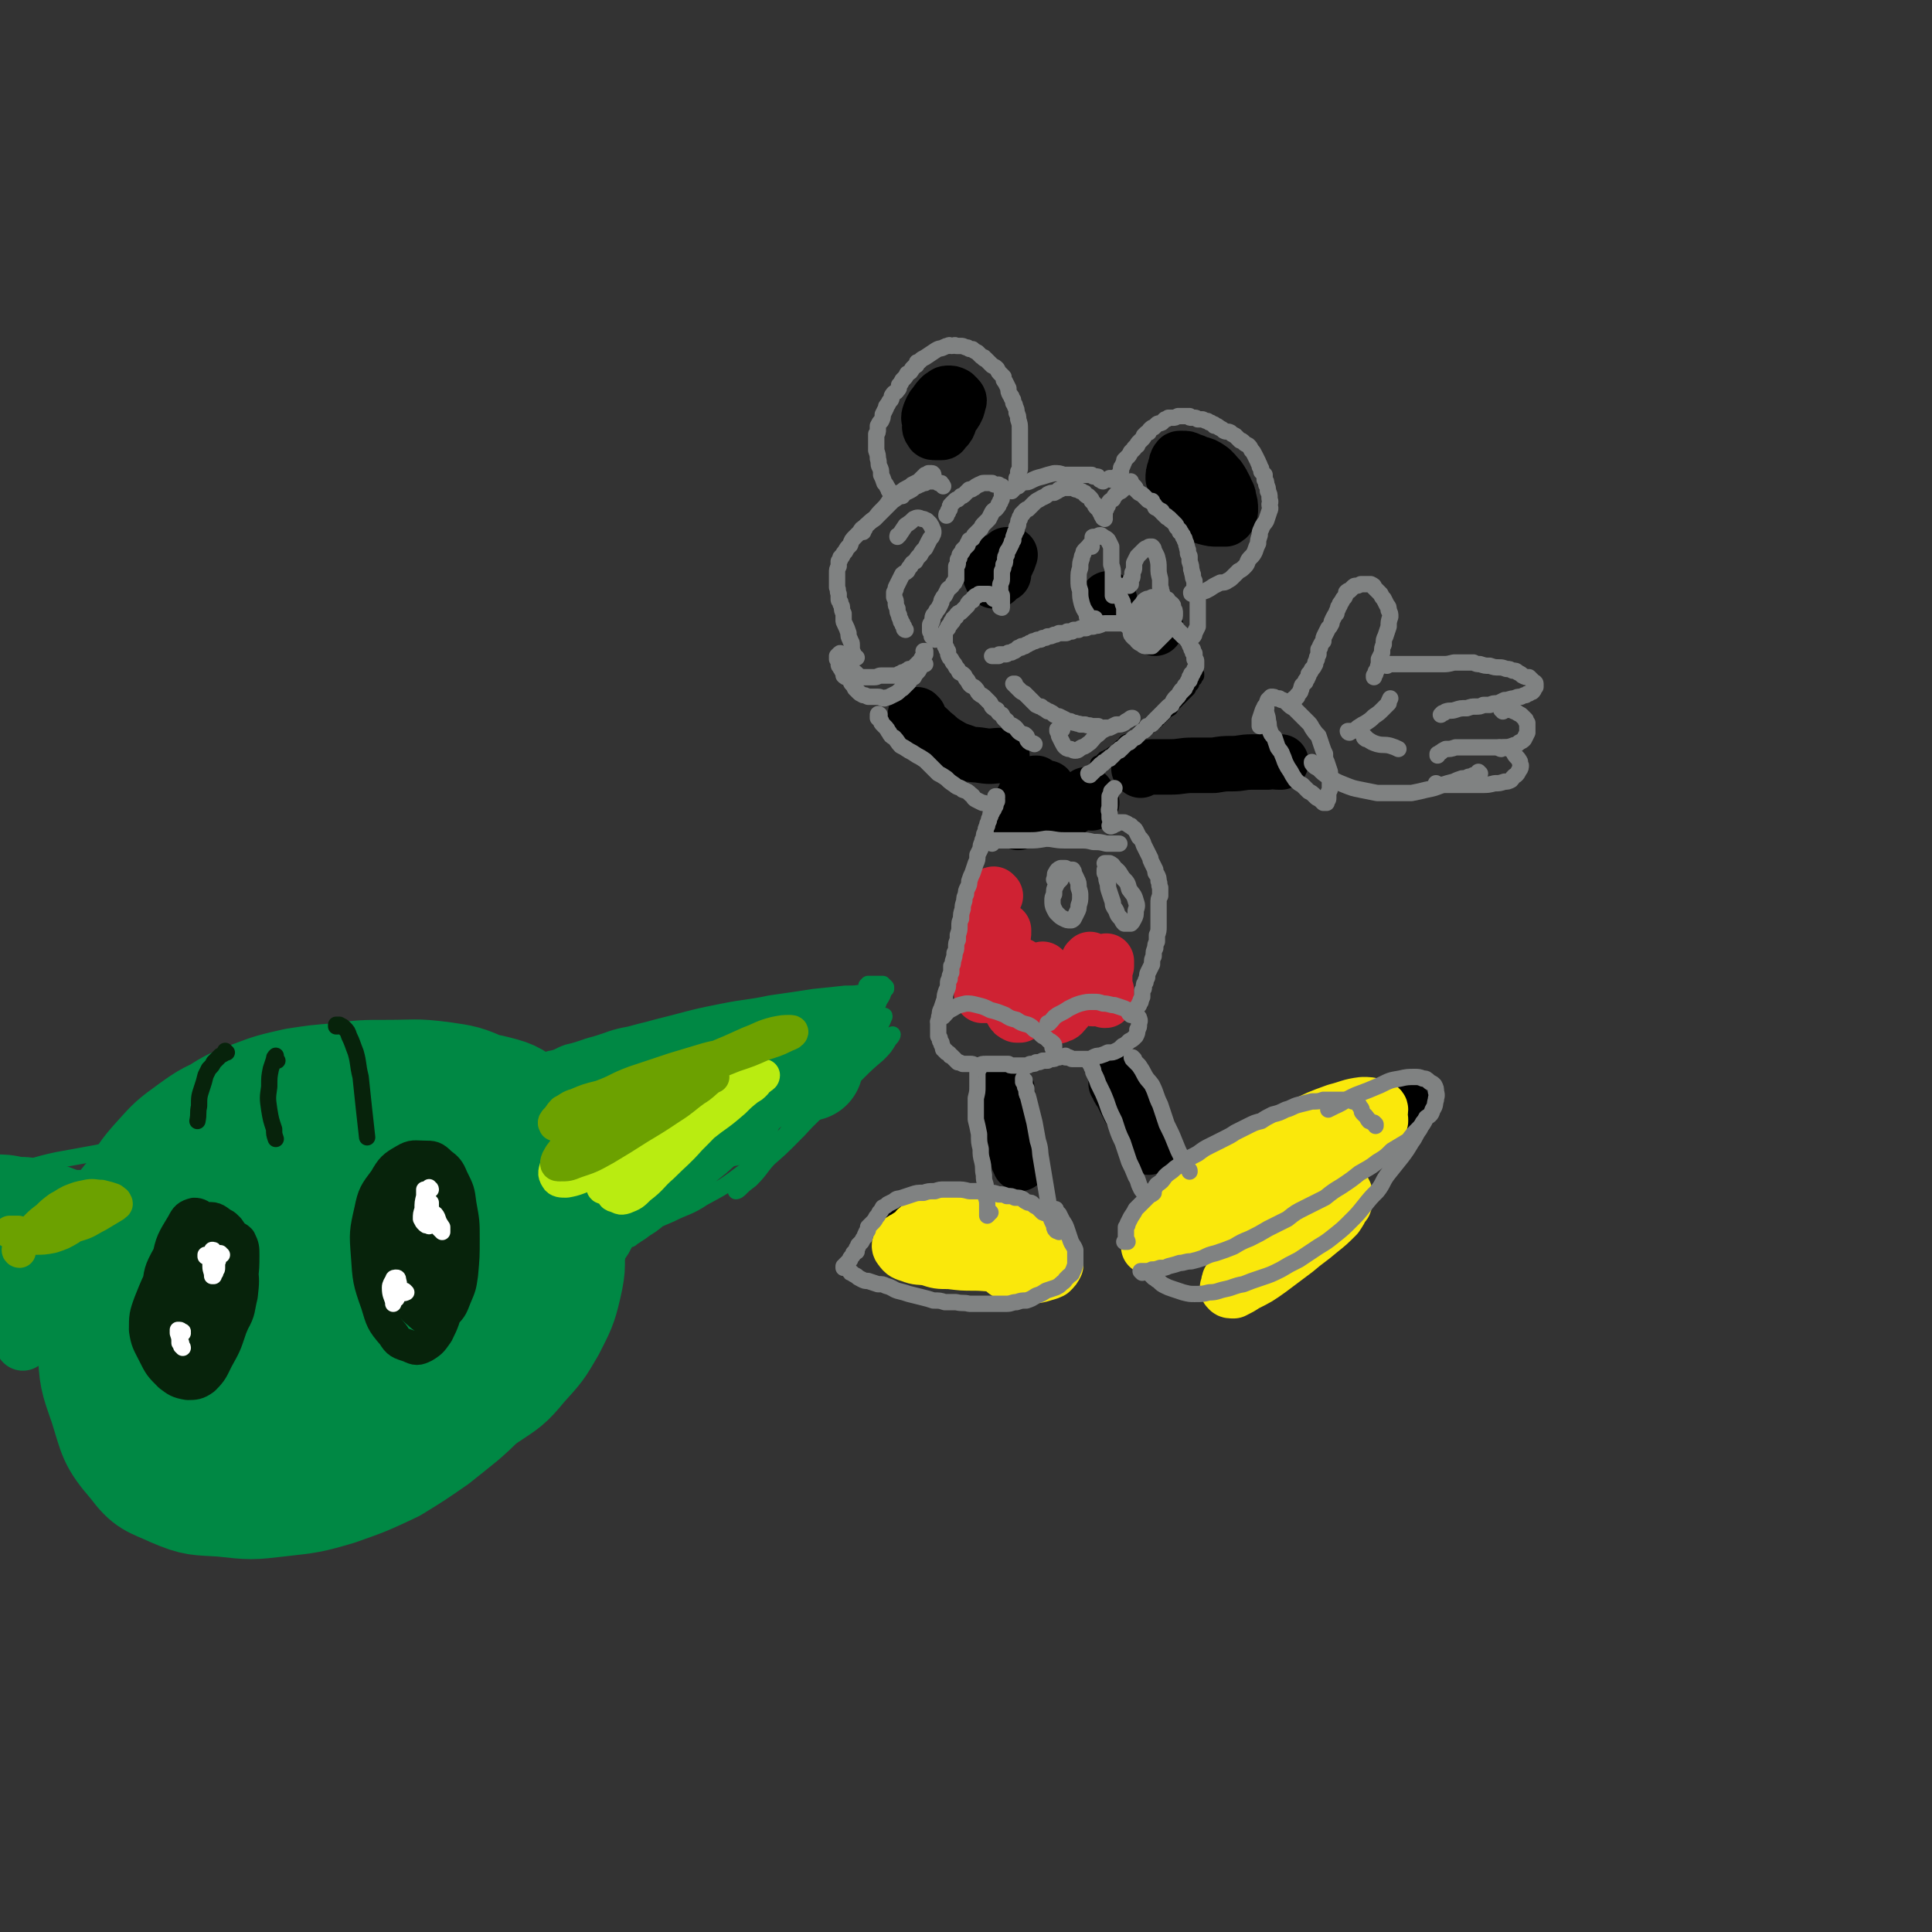 <svg viewBox='0 0 1184 1184' version='1.1' xmlns='http://www.w3.org/2000/svg' xmlns:xlink='http://www.w3.org/1999/xlink'><rect x="0" y="0" width="1184" height="1184" fill="#333333" stroke="none"/><g fill='none' stroke='#000000' stroke-width='5' stroke-linecap='round' stroke-linejoin='round'><path d='M718,281c-1,0 -1,0 -1,-1 -1,0 -1,0 -2,0 -1,0 -1,0 -1,0 0,0 0,0 0,0 -1,1 0,1 -1,2 -1,2 -1,2 -2,3 -1,2 -1,2 -3,5 -1,1 -1,1 -2,3 0,1 0,1 0,1 0,1 0,1 0,1 1,0 1,0 2,0 2,-2 2,-2 4,-3 2,-3 2,-3 5,-5 3,-2 3,-2 6,-4 2,-2 2,-2 5,-4 1,-1 1,-1 1,-2 1,0 0,-1 0,-1 -1,0 -1,0 -2,0 -2,0 -2,1 -3,1 -2,1 -2,1 -3,3 -2,2 -2,2 -4,4 -2,2 -2,2 -3,5 -2,1 -2,1 -2,3 -1,1 -1,1 -1,2 0,1 0,1 0,1 1,0 1,0 2,0 2,0 2,0 3,-1 3,-2 3,-3 6,-5 3,-2 3,-2 5,-4 2,-1 2,-1 3,-3 0,0 0,0 0,0 0,0 0,0 -1,1 -2,1 -2,1 -4,4 -2,2 -2,2 -4,5 -2,3 -2,3 -3,5 -1,2 -1,2 -2,4 0,0 0,1 0,1 1,1 1,1 2,1 3,-1 3,-1 5,-2 4,-3 4,-3 7,-5 3,-3 3,-3 5,-5 1,-2 1,-2 2,-3 0,0 0,0 0,0 -3,1 -3,1 -6,3 -3,3 -3,3 -7,6 -2,3 -2,3 -4,6 '/></g>
<g fill='none' stroke='#000000' stroke-width='34' stroke-linecap='round' stroke-linejoin='round'><path d='M725,284c0,-1 0,-1 -1,-1 0,-1 0,-1 0,-1 0,0 0,0 -1,0 0,0 0,0 0,0 0,0 0,0 0,0 0,0 0,0 0,0 0,0 0,0 0,0 -1,1 -1,1 -1,2 -1,2 -2,2 -2,4 -1,2 -1,3 -1,5 1,2 1,2 1,4 1,2 2,2 3,4 1,2 1,2 2,4 1,2 1,2 3,3 1,1 1,1 3,2 1,0 1,0 2,0 1,0 1,0 2,-1 1,0 1,-1 2,-2 0,-1 0,-1 0,-3 0,-2 0,-2 0,-3 -1,-2 -1,-2 -1,-4 -1,-2 -1,-2 -1,-4 -1,-2 -1,-2 -3,-5 -1,-2 0,-2 -2,-3 -1,-2 -1,-2 -2,-3 -1,0 -1,0 -3,-1 0,0 0,0 -1,0 -1,1 0,1 -1,2 -1,2 -1,2 -2,4 0,4 -1,4 0,8 0,3 0,3 1,7 1,4 1,4 4,7 2,3 3,3 6,5 3,2 4,2 7,3 4,1 4,1 7,1 3,0 3,0 5,0 1,-1 2,-1 2,-2 1,-2 1,-2 1,-4 0,-3 0,-3 -1,-6 0,-3 -1,-3 -2,-6 -2,-4 -2,-4 -4,-7 -3,-3 -3,-4 -6,-6 -3,-2 -3,-2 -7,-3 -2,-1 -2,-1 -5,-2 -2,-1 -2,-1 -4,-1 -1,0 -1,0 -2,0 0,0 -1,0 -1,1 -1,1 -1,1 -1,3 -1,3 -2,4 -1,7 1,3 1,3 3,5 2,2 3,2 5,4 3,1 3,1 6,1 3,0 3,0 5,-1 1,0 1,-1 2,-1 '/><path d='M582,250c0,0 0,-1 -1,-1 0,0 0,0 -1,1 -1,0 -2,0 -3,0 -1,1 -1,1 -1,2 -1,1 0,1 -1,2 0,2 0,2 0,3 0,1 0,1 1,2 0,1 0,1 1,1 2,-1 2,0 3,-1 2,-2 2,-2 3,-4 2,-2 2,-2 3,-4 1,-2 1,-2 1,-4 1,-1 1,-2 0,-3 -1,-1 -1,-1 -2,-2 -2,-1 -2,-1 -4,-1 -2,0 -2,1 -4,2 -2,2 -2,2 -4,5 -2,2 -2,3 -3,5 -1,3 -1,3 0,6 0,2 -1,3 1,5 0,1 1,1 2,1 2,0 2,0 4,0 1,0 1,-1 2,-2 2,-2 2,-2 3,-5 1,-3 1,-3 1,-5 1,-2 1,-3 0,-4 0,-1 0,-1 -1,-2 0,0 -1,0 -1,0 -1,2 -1,2 -1,4 0,2 0,2 0,4 '/><path d='M608,346c-1,0 -1,-1 -1,-1 -1,0 0,0 0,1 -1,0 -1,0 -1,0 0,1 0,1 0,2 0,2 0,2 1,4 0,1 0,1 1,3 1,0 1,0 1,1 1,0 1,0 2,-1 1,-1 1,-2 2,-4 2,-3 2,-3 4,-6 1,-2 1,-2 2,-5 0,0 0,0 -1,0 0,0 0,0 -1,0 -1,2 -1,3 -1,5 -1,3 -1,3 -1,6 0,0 0,0 0,1 '/><path d='M699,472c0,0 -1,-1 -1,-1 0,-1 1,0 2,0 3,0 3,-1 6,-1 5,0 5,0 11,0 7,0 7,-1 14,-1 6,0 6,0 13,0 6,-1 6,-1 11,-1 6,0 6,-1 12,-1 5,0 5,0 10,0 3,-1 3,0 7,0 0,0 0,0 1,0 '/><path d='M563,440c0,0 -1,-1 -1,-1 0,0 1,1 1,0 -1,0 -1,0 -1,-1 -1,0 -1,0 -1,0 0,0 0,0 0,0 0,0 0,0 0,0 0,0 0,0 0,0 0,1 0,1 1,2 1,2 1,2 3,4 3,2 3,2 6,5 4,3 4,4 9,7 5,3 5,3 11,5 5,2 5,1 11,2 6,1 6,0 12,0 '/><path d='M708,384c0,0 -1,-1 -1,-1 0,0 1,0 1,1 0,0 0,0 0,0 0,0 0,0 0,0 0,0 0,0 0,0 0,0 0,0 0,0 0,1 0,1 0,1 0,0 0,0 0,0 0,-1 0,-1 0,-2 '/><path d='M680,368c0,0 -1,-1 -1,-1 0,0 0,1 0,1 0,0 0,0 0,0 0,0 0,0 0,0 -1,0 -1,0 -1,0 0,0 0,0 0,0 0,0 0,0 0,0 '/><path d='M636,481c0,0 -1,-1 -1,-1 -1,0 -1,0 -1,1 -2,1 -2,0 -3,1 -2,3 -2,3 -3,6 -2,3 -1,3 -2,6 -1,3 -1,3 -1,6 0,1 -1,1 -1,3 0,0 0,1 0,1 1,0 1,-1 2,-2 3,-2 3,-2 5,-4 3,-3 2,-3 5,-6 2,-3 2,-3 4,-5 1,-2 1,-2 2,-3 0,-1 0,-1 0,-1 0,0 0,0 0,0 0,1 0,1 0,1 0,3 0,3 0,5 1,3 1,3 2,5 2,2 2,2 4,3 2,1 2,1 4,0 3,0 3,-1 5,-2 3,-2 3,-3 5,-5 2,-1 2,-1 3,-2 0,-1 1,-1 1,-1 0,0 0,0 0,1 1,1 1,1 2,3 0,0 0,0 1,1 '/></g>
<g fill='none' stroke='#CF2233' stroke-width='34' stroke-linecap='round' stroke-linejoin='round'><path d='M610,549c0,0 -1,-1 -1,-1 -1,0 -1,1 -1,2 -1,2 -1,2 -1,5 -1,5 0,5 -1,10 0,5 0,5 0,11 -1,6 -1,6 -2,12 -1,5 -1,5 -2,10 0,4 0,4 0,8 0,2 -1,2 0,4 1,0 1,0 2,0 1,-1 1,-1 2,-2 2,-3 2,-3 2,-7 2,-4 1,-4 2,-8 1,-5 1,-5 2,-10 1,-4 1,-4 2,-8 1,-2 1,-2 1,-4 0,0 0,-1 0,-1 0,0 0,1 -1,1 0,2 0,2 0,4 0,5 1,5 1,11 0,7 0,7 1,13 0,7 0,7 1,13 1,4 1,4 3,7 1,2 1,2 3,3 1,0 1,0 2,0 2,-1 2,-1 3,-3 3,-3 2,-4 4,-7 1,-5 1,-5 3,-9 1,-3 1,-3 3,-6 0,-2 0,-2 1,-3 0,0 0,0 0,0 0,1 -1,1 -1,1 1,4 1,4 1,7 2,4 2,4 3,8 1,4 1,5 2,8 1,2 1,3 3,4 0,1 1,1 2,0 2,0 2,-1 4,-3 3,-4 3,-4 6,-9 2,-5 2,-5 5,-11 2,-4 2,-4 3,-8 1,-1 1,-2 1,-3 0,0 0,1 -1,1 0,2 0,2 0,3 -1,4 -1,4 0,7 0,4 0,4 0,8 1,2 1,2 2,4 0,1 0,1 1,1 0,1 0,1 0,0 1,0 1,0 1,-1 2,-2 2,-2 3,-5 2,-4 2,-4 2,-8 1,-3 1,-3 2,-6 0,-1 0,-2 0,-3 0,0 0,1 -1,1 0,0 0,0 0,1 0,3 0,3 0,6 0,4 0,4 0,8 0,3 -1,3 0,5 0,2 0,2 0,3 0,0 0,0 0,0 1,0 1,0 1,-1 0,0 0,0 0,-1 0,-2 0,-2 0,-4 -1,-3 -1,-3 -1,-6 -1,-1 -1,-2 -2,-3 -1,-1 -1,-1 -2,-2 0,-1 0,-1 -1,-1 0,0 -1,0 -1,0 0,0 0,0 0,0 0,0 0,0 0,0 0,0 0,0 0,0 0,0 0,0 0,0 0,0 0,0 0,0 0,0 0,0 0,-1 '/><path d='M626,593c0,-1 -1,-1 -1,-1 0,-1 0,0 0,0 -1,1 -2,1 -3,2 -1,1 -1,1 -1,3 0,1 0,2 0,3 0,1 0,1 0,2 1,1 2,1 3,2 0,0 0,0 0,0 '/></g>
<g fill='none' stroke='#000000' stroke-width='34' stroke-linecap='round' stroke-linejoin='round'><path d='M617,667c-1,0 -1,-1 -1,-1 0,0 0,0 0,1 0,0 0,0 0,1 1,3 1,3 2,6 0,4 0,4 1,9 1,5 0,5 1,10 1,5 1,5 2,9 1,4 1,4 2,8 0,1 0,1 1,3 '/><path d='M686,665c0,0 -1,-1 -1,-1 0,0 0,0 0,0 0,0 0,0 -1,-1 0,0 0,0 0,0 0,1 0,1 0,1 2,3 1,3 3,5 2,4 2,4 4,8 2,4 2,4 5,8 2,5 2,5 4,10 2,3 2,3 4,7 0,1 0,1 0,1 '/><path d='M707,753c-1,0 -1,0 -1,-1 0,0 0,0 0,0 0,-1 -1,-1 0,-2 2,-2 2,-1 5,-3 5,-2 4,-3 9,-5 5,-3 5,-3 11,-6 6,-4 6,-4 12,-7 9,-5 9,-5 17,-10 9,-4 9,-4 18,-9 9,-4 9,-4 18,-8 7,-3 7,-3 14,-5 7,-3 7,-3 15,-6 7,-2 7,-2 14,-5 5,-2 5,-2 11,-3 4,-2 4,-1 8,-2 2,0 2,0 4,-1 0,0 0,1 0,1 -3,0 -3,0 -6,1 -5,3 -5,3 -10,6 -7,4 -7,4 -14,8 -9,5 -9,5 -18,9 -11,6 -11,6 -22,12 -10,6 -10,6 -21,11 -8,5 -8,4 -16,8 -5,2 -5,2 -10,4 '/><path d='M624,771c0,0 0,-1 -1,-1 0,0 1,0 1,0 -1,-1 -1,-1 -2,-2 -2,-2 -2,-2 -3,-3 -3,-2 -3,-2 -5,-3 -4,-2 -5,-2 -9,-4 -5,-1 -5,-2 -10,-3 -5,-1 -5,-1 -11,-2 -5,0 -5,0 -11,0 -5,0 -5,-1 -10,0 -3,0 -3,1 -7,2 -1,0 -2,0 -3,1 0,1 0,1 0,2 1,2 2,2 4,3 3,2 3,3 7,4 5,1 6,1 11,2 6,1 6,0 12,1 7,0 7,0 14,0 7,-1 7,-1 15,-2 4,-1 4,-1 9,-2 5,-1 5,-1 9,-2 2,0 2,0 5,0 0,0 0,0 1,1 '/></g>
<g fill='none' stroke='#FAE80B' stroke-width='34' stroke-linecap='round' stroke-linejoin='round'><path d='M631,768c-1,0 -1,0 -1,-1 -1,-1 -1,-1 -1,-2 -2,-3 -2,-3 -4,-5 -2,-2 -2,-2 -5,-4 -3,-3 -3,-3 -6,-5 -4,-3 -4,-3 -9,-4 -5,-2 -5,-2 -9,-3 -6,0 -6,0 -11,0 -5,0 -5,1 -9,2 -4,1 -4,1 -7,3 -3,1 -3,1 -5,3 -2,1 -2,1 -3,3 0,0 1,0 2,1 2,1 2,1 5,2 4,1 4,1 8,2 5,0 5,0 10,1 6,0 6,0 11,0 5,0 5,0 11,-1 4,0 4,0 8,-1 2,0 2,0 4,-1 0,0 1,0 0,0 -1,-1 -1,-1 -3,-2 -3,-1 -2,-1 -5,-2 -5,-1 -5,-1 -10,-2 -6,-1 -6,-1 -12,-1 -7,0 -7,0 -14,1 -6,1 -6,1 -13,3 -4,2 -4,1 -8,4 -2,1 -3,1 -3,3 -1,1 -1,2 0,3 2,3 3,3 6,4 5,2 5,1 11,2 6,2 6,2 13,2 8,1 8,1 15,1 8,0 8,1 16,0 6,-1 6,-1 11,-4 4,-2 4,-2 7,-4 1,-2 1,-2 1,-4 -1,-2 -1,-2 -3,-4 -3,-2 -3,-2 -7,-3 -7,-2 -7,-2 -14,-2 -9,1 -9,1 -18,3 -8,2 -8,2 -17,4 -6,2 -6,1 -11,3 -3,2 -2,2 -4,5 -1,0 0,0 -1,0 '/><path d='M712,750c0,0 -1,0 -1,-1 0,0 0,1 0,1 0,0 -2,-1 -1,-1 0,-1 1,-1 2,-1 5,-3 5,-3 10,-5 6,-4 6,-4 13,-7 9,-4 9,-4 17,-8 10,-5 10,-5 20,-10 10,-5 10,-5 20,-10 9,-4 9,-3 18,-7 8,-4 8,-5 17,-8 7,-3 7,-3 13,-5 3,-1 3,-1 6,-2 0,0 0,0 0,1 -2,0 -2,0 -4,0 -6,2 -6,2 -11,4 -9,4 -9,4 -18,8 -12,5 -13,4 -25,10 -12,6 -12,6 -24,12 -9,5 -9,5 -17,10 -5,4 -6,4 -10,8 -3,2 -3,3 -5,6 -1,2 -1,3 0,4 0,2 2,2 4,1 5,0 5,1 10,-1 9,-3 9,-3 17,-8 10,-5 10,-5 19,-10 10,-6 9,-6 19,-13 9,-6 9,-5 18,-12 8,-6 8,-6 15,-12 5,-4 5,-4 9,-9 2,-2 3,-3 3,-5 0,-1 -1,-1 -3,-2 -4,-1 -4,-1 -8,-1 -8,1 -8,2 -16,4 -11,4 -11,4 -21,9 -13,6 -12,6 -24,12 -11,6 -11,6 -22,12 -9,6 -9,6 -18,13 -6,5 -6,6 -12,12 -4,4 -4,4 -6,9 -1,2 -2,3 -1,6 1,2 2,2 4,3 5,1 5,1 10,0 8,-2 8,-2 16,-6 10,-5 10,-5 20,-11 11,-6 11,-6 21,-12 10,-7 10,-7 20,-14 8,-6 8,-6 16,-12 6,-5 7,-5 12,-11 2,-3 3,-3 4,-6 0,-1 0,-2 -1,-2 -3,-2 -3,-2 -7,-1 -7,1 -8,1 -15,3 -12,5 -12,5 -23,11 -15,7 -15,7 -29,14 -14,8 -14,8 -27,18 -10,6 -11,6 -19,15 -6,5 -6,6 -11,13 -2,3 -1,4 -2,8 '/><path d='M824,731c0,0 -1,-1 -1,-1 0,0 1,1 1,1 -1,-1 -1,-1 -1,-2 0,0 -1,0 -1,1 -1,0 -1,0 -2,1 -3,3 -3,3 -6,6 -5,5 -5,5 -11,10 -9,8 -9,8 -18,15 -8,6 -9,6 -17,12 -5,4 -5,3 -11,7 -1,1 -2,1 -3,3 -1,1 -1,2 -1,4 -1,1 -1,2 0,2 0,1 1,1 3,1 4,-2 4,-2 7,-4 8,-4 8,-4 15,-9 8,-6 8,-6 16,-12 7,-6 8,-6 15,-12 5,-4 5,-4 10,-9 2,-3 2,-3 4,-7 1,0 1,-1 1,-2 -2,0 -3,0 -5,0 -6,1 -6,1 -12,3 -10,3 -10,4 -20,8 -5,2 -5,2 -9,4 '/><path d='M612,771c0,0 0,-1 -1,-1 0,0 0,0 0,0 -1,2 -1,2 -1,3 1,2 2,3 4,4 3,3 3,3 7,4 4,2 4,1 9,1 4,0 4,0 8,-1 3,-1 4,-1 6,-2 2,-2 2,-2 3,-4 0,-1 0,-2 -1,-3 -1,-2 -2,-2 -4,-3 -4,-1 -4,-1 -8,-1 -5,1 -5,1 -10,2 -4,1 -4,1 -9,2 '/></g>
<g fill='none' stroke='#000000' stroke-width='10' stroke-linecap='round' stroke-linejoin='round'><path d='M674,469c0,0 -1,-1 -1,-1 0,0 0,1 0,1 0,0 0,0 0,0 0,-1 0,-1 1,-1 0,0 0,0 0,0 0,0 0,0 0,0 1,0 1,0 1,-1 1,0 1,0 1,-1 1,0 1,0 1,-1 1,0 1,0 2,-1 1,0 1,0 2,-1 1,-1 1,-1 2,-1 1,-1 1,-1 2,-2 1,-1 1,-1 2,-2 2,-1 2,-1 3,-3 2,-1 2,0 3,-1 1,-1 1,-1 3,-2 1,-1 1,-1 2,-2 1,0 0,-1 1,-1 1,-1 1,-1 3,-2 1,-1 1,-1 2,-2 1,-1 1,-1 2,-2 1,-1 1,0 2,-1 1,-1 1,-1 2,-2 1,-1 1,-1 2,-2 1,-1 1,-1 2,-2 1,-1 1,-1 3,-2 0,-1 0,-1 1,-2 1,-1 1,-1 2,-2 0,0 0,0 1,-1 0,-1 0,-1 1,-1 1,-1 1,-1 2,-2 1,-1 1,-1 2,-2 1,-1 1,-1 2,-2 0,-1 0,-1 1,-2 0,0 0,0 1,-1 0,0 0,0 0,-1 0,0 0,0 0,0 1,-1 1,-1 1,-2 1,0 1,0 1,-1 1,-1 1,-1 1,-1 0,0 0,0 0,-1 0,0 0,0 0,0 0,0 0,0 0,0 0,1 0,0 0,0 -1,0 0,0 0,0 '/></g>
<g fill='none' stroke='#808282' stroke-width='10' stroke-linecap='round' stroke-linejoin='round'><path d='M668,475c0,0 -1,-1 -1,-1 0,0 0,1 1,1 0,0 0,0 0,-1 0,0 0,0 1,0 0,-1 0,-1 1,-1 0,0 0,0 1,-1 0,0 0,0 1,-1 1,0 1,0 1,-1 1,0 1,0 1,-1 1,-1 1,-1 2,-1 0,-1 0,-1 1,-1 1,-1 1,-1 1,-1 1,-1 1,-1 2,-1 0,-1 0,-1 1,-1 1,-1 1,-1 2,-2 0,0 0,0 1,-1 1,-1 1,-1 2,-1 0,-1 0,-1 1,-1 1,-1 1,-1 1,-1 1,-1 1,-1 2,-2 1,-1 1,-1 2,-1 1,-1 1,-1 2,-2 1,-1 1,-1 2,-1 1,-1 1,-1 2,-2 1,-1 1,-1 2,-2 1,0 1,0 2,-1 1,-1 1,-1 1,-2 1,0 1,0 2,-1 1,0 1,0 1,-1 1,0 1,0 1,-1 1,0 1,0 1,-1 1,-1 1,-1 1,-1 1,0 1,0 1,-1 1,0 1,0 1,-1 1,0 1,0 1,-1 1,0 1,0 1,-1 1,-1 1,-1 1,-1 1,-1 1,-1 2,-2 1,-1 1,0 2,-1 0,-1 0,-1 1,-2 0,-1 0,-1 1,-1 0,0 0,0 0,-1 1,0 1,0 1,-1 1,0 1,0 1,-1 1,0 1,-1 1,-1 0,-1 0,-1 1,-1 0,0 0,0 0,-1 0,0 1,0 1,0 0,-1 0,-1 1,-1 0,-1 0,-1 0,-1 0,-1 0,-1 1,-1 0,-1 0,-1 1,-2 0,-1 0,-1 1,-1 0,-1 0,-1 0,-2 1,0 1,0 1,-1 0,0 0,0 0,-1 1,0 1,0 1,-1 1,-1 1,-1 1,-2 1,-1 1,-1 1,-2 0,0 0,0 0,0 0,-1 0,-1 0,-1 0,0 0,0 0,-1 0,-1 0,-1 0,-1 0,-1 -1,-1 -1,-1 0,-1 0,-1 0,-2 0,0 0,0 0,-1 0,-1 0,-1 -1,-1 0,-1 0,-1 0,-2 -1,0 -1,0 -1,-1 0,-1 -1,-1 -1,-2 0,-1 0,-1 0,-1 -1,-1 -1,-1 -1,-2 -1,0 -1,0 -1,-1 0,0 0,0 -1,-1 0,0 0,0 -1,0 0,-1 0,-1 -1,-1 0,-1 0,-1 -1,-1 0,-1 0,-1 -1,-1 0,-1 0,-1 -1,-1 0,0 0,0 0,-1 -1,0 -1,0 -1,0 0,0 0,0 -1,0 0,0 0,0 0,0 0,0 0,0 0,-1 0,0 0,0 0,0 -1,0 -1,0 -1,0 0,0 0,0 0,0 0,0 0,0 0,0 0,0 0,0 0,0 -1,-1 -1,0 -1,-1 0,0 0,0 0,0 0,0 0,0 -1,0 0,0 0,0 0,0 0,0 0,0 0,0 -1,0 -1,0 -1,0 0,0 0,0 0,0 0,0 0,0 0,0 -1,0 -1,0 -1,-1 0,0 0,0 0,0 0,0 0,0 0,0 0,0 0,0 0,0 0,1 0,0 -1,0 0,0 1,0 1,0 0,0 0,0 0,0 0,1 0,0 -1,0 0,0 1,0 1,0 0,0 0,0 0,0 1,0 1,0 1,-1 1,0 1,0 1,-1 '/><path d='M709,369c0,0 -1,0 -1,-1 0,0 0,1 0,0 0,0 0,0 -1,0 0,0 0,0 -1,-1 0,0 0,0 0,0 0,0 0,0 -1,1 0,0 0,0 -1,0 -1,2 -1,2 -2,3 -1,1 -1,1 -2,3 -1,2 -1,2 -2,5 -1,1 -1,1 -2,3 0,1 -1,1 0,2 0,1 0,1 0,1 1,1 1,1 2,2 1,0 1,0 1,0 2,0 2,0 3,0 1,0 1,0 1,-1 1,-1 1,-1 2,-2 1,-1 1,-1 2,-2 1,-1 1,-1 2,-2 0,-1 0,-1 1,-3 0,-1 0,-1 1,-2 0,-1 0,-1 0,-3 0,-1 0,-1 0,-3 0,0 0,0 0,-1 -1,-1 -1,-1 -2,-1 0,-1 0,0 -1,-1 -1,0 -1,0 -2,0 -2,1 -2,1 -3,1 -2,1 -2,1 -3,3 -2,2 -2,2 -3,4 -1,3 -2,3 -2,6 -1,2 -1,3 -1,5 0,2 0,2 1,4 0,2 1,2 2,4 1,1 1,1 3,2 1,1 1,1 3,1 1,0 1,0 3,0 1,-1 1,-1 3,-3 2,-2 2,-2 4,-4 2,-2 2,-2 3,-4 2,-2 2,-2 3,-5 1,-2 1,-2 1,-4 0,-2 0,-2 -1,-3 0,-2 0,-2 -1,-3 -2,-1 -2,-1 -3,-1 -1,-1 -1,-1 -2,-1 -2,0 -2,0 -4,0 -3,1 -3,1 -5,3 -3,2 -3,2 -6,4 -2,2 -2,2 -4,4 -1,1 -1,1 -1,3 -1,2 -1,3 0,5 0,2 0,2 2,4 1,1 2,1 4,2 1,1 1,1 3,1 2,-1 2,-1 4,-2 3,-3 3,-3 5,-6 2,-3 2,-3 3,-6 2,-4 2,-4 2,-7 1,-2 1,-3 0,-4 0,-2 -1,-2 -2,-2 -3,-1 -3,-1 -5,1 -3,1 -3,2 -6,5 -1,1 -1,1 -2,3 '/><path d='M694,384c0,0 0,-1 -1,-1 0,0 0,0 0,0 0,0 0,0 0,0 0,0 0,0 -1,0 0,0 0,0 0,0 0,0 0,0 -1,0 0,0 0,0 0,0 0,0 0,0 -1,0 0,0 0,0 -1,-1 0,0 0,0 -1,0 -1,0 -1,0 -2,0 -1,0 -1,0 -2,0 -1,0 -1,0 -2,0 -1,0 -1,0 -2,0 -1,0 -2,0 -3,0 -2,0 -2,1 -3,1 -2,1 -2,0 -4,1 -1,0 -1,0 -2,0 0,0 0,0 -1,0 -1,1 -1,1 -2,1 -1,0 -1,0 -2,0 -1,0 -1,0 -2,1 -1,0 -1,0 -3,0 -1,1 -1,1 -1,1 -2,0 -2,0 -3,0 0,1 0,1 -1,1 -1,0 -1,0 -2,0 0,0 0,0 -1,0 -1,0 -1,0 -1,0 -2,1 -2,1 -3,1 -2,1 -2,1 -4,1 -1,1 -1,1 -3,1 -1,1 -1,1 -2,1 -1,0 -1,0 -1,0 -1,0 -1,1 -2,1 0,0 0,0 -1,0 -1,1 -1,1 -2,1 -1,1 -1,1 -2,1 -1,1 -1,1 -1,1 -1,0 -1,0 -2,0 0,1 0,1 -1,1 -1,0 -1,0 -1,0 -1,1 -1,1 -1,1 -1,1 -1,1 -2,1 -1,1 -1,1 -3,1 -1,1 -1,1 -2,1 -1,0 -1,0 -1,0 -1,0 -1,0 -2,0 -1,0 -1,0 -1,1 -1,0 -1,0 -2,0 -1,0 -1,0 -2,0 0,0 1,0 1,0 '/><path d='M622,420c0,0 -1,-1 -1,-1 0,0 0,0 1,1 0,0 0,0 0,0 0,-1 0,-1 0,-1 0,0 0,0 0,0 0,0 0,1 0,1 0,0 0,0 0,0 1,1 1,1 1,1 1,1 1,1 2,2 1,1 1,1 3,2 1,1 1,1 3,3 1,1 1,1 2,2 1,1 1,1 2,2 2,1 2,1 3,1 1,1 1,1 3,2 1,1 1,1 2,1 2,1 2,1 3,2 2,1 2,1 3,1 2,1 2,1 4,2 1,1 1,1 3,1 2,1 2,1 3,1 2,1 2,0 3,1 2,0 2,0 3,0 2,1 2,0 4,1 2,0 2,0 4,0 1,1 1,1 3,1 2,0 2,0 4,0 2,-1 2,-1 4,-2 3,0 3,0 5,-1 1,-1 1,-1 3,-2 1,-1 1,-1 2,-1 '/><path d='M651,447c0,-1 -1,-1 -1,-1 0,-1 1,0 1,0 -1,0 -1,0 -2,0 0,1 0,1 -1,1 0,1 0,1 0,1 1,2 1,2 1,3 1,2 1,2 2,4 1,2 1,2 2,3 1,1 2,1 3,1 2,1 2,1 3,1 2,0 2,-1 4,-2 3,-1 2,-1 5,-3 2,-2 2,-3 5,-5 2,-2 2,-2 4,-3 0,-1 0,-1 1,-1 '/><path d='M669,335c-1,0 -1,-1 -1,-1 -1,0 0,1 0,1 0,0 0,0 -1,0 0,0 0,0 0,0 -1,1 -1,1 -1,1 -1,1 -1,1 -1,1 -1,1 -1,1 -1,2 -1,2 -1,2 -1,3 -1,3 -1,3 -1,6 -1,3 -1,3 -1,7 0,4 0,4 1,7 0,4 0,4 1,8 1,3 1,3 3,6 0,2 0,2 1,4 1,0 1,0 1,1 1,0 1,0 1,0 0,0 0,0 1,0 0,-1 0,-1 1,-2 0,0 0,0 0,0 '/><path d='M671,330c-1,0 -2,-1 -1,-1 0,0 0,0 1,0 2,0 2,-1 3,-1 1,0 1,0 2,1 2,1 2,1 3,2 1,2 1,2 2,4 0,2 0,2 0,5 0,3 0,3 0,6 1,3 1,3 1,6 0,3 0,3 0,6 0,3 0,3 0,6 0,0 0,0 0,1 '/><path d='M692,359c0,0 -1,-1 -1,-1 0,0 1,0 1,1 0,0 0,0 0,0 0,0 0,0 0,-1 1,0 1,0 1,0 0,0 0,0 0,-1 0,0 0,0 0,0 0,0 0,0 0,0 0,-1 0,-1 0,-1 0,-1 0,-1 0,-1 1,-1 1,-1 1,-2 0,-1 0,-1 0,-2 1,-2 1,-2 1,-3 0,-2 0,-2 0,-3 1,-2 1,-2 2,-4 1,-1 1,-1 2,-2 1,-1 1,-1 2,-2 1,-1 1,-1 2,-1 1,-1 1,-1 2,-1 0,0 0,0 1,0 1,1 1,1 1,2 1,2 1,2 2,4 1,4 1,4 1,7 0,3 0,3 1,7 0,2 0,2 0,5 1,1 0,1 1,3 '/><path d='M685,359c0,0 -1,-1 -1,-1 0,0 1,0 1,1 0,0 0,0 0,1 0,1 0,1 0,1 0,2 1,2 1,4 1,2 1,2 2,4 0,2 1,2 1,4 0,2 0,2 0,3 0,1 0,1 0,3 0,0 0,0 0,0 '/><path d='M677,318c0,0 -1,-1 -1,-1 0,0 0,1 0,0 0,0 0,0 0,-1 1,0 1,0 1,-1 0,-1 0,-1 0,-2 1,-1 1,-1 1,-2 1,-1 1,-1 1,-2 1,-2 1,-2 3,-3 1,-2 1,-2 2,-3 1,-1 1,-1 3,-2 1,-1 1,-1 2,-2 1,0 1,0 2,-1 1,0 1,0 2,0 1,0 1,0 2,0 1,1 1,1 1,2 1,1 1,1 2,2 2,1 2,1 3,2 1,1 1,1 2,2 1,1 1,1 3,1 0,1 0,1 1,2 1,1 1,1 1,2 2,1 2,1 3,2 1,0 1,0 1,1 1,1 1,1 2,2 1,0 1,0 1,1 1,0 1,0 2,1 0,1 1,1 1,1 1,1 1,1 2,2 1,1 1,1 1,2 1,1 1,1 2,2 0,0 0,0 0,1 1,1 1,0 1,1 1,1 1,1 1,2 1,1 1,1 1,2 1,2 1,2 1,3 1,2 0,2 1,3 0,1 0,1 0,2 0,1 1,1 1,2 0,2 0,2 0,3 1,3 1,3 1,5 1,2 0,2 1,3 0,2 0,2 1,4 0,1 0,1 0,2 0,2 0,2 1,3 0,2 0,2 0,3 0,2 1,2 1,4 0,2 0,2 0,4 0,3 0,3 0,5 0,2 0,2 0,3 0,2 0,2 0,4 -1,2 -1,2 -2,4 0,2 -1,2 -2,3 0,1 0,1 -1,1 0,1 0,1 -1,1 '/><path d='M677,316c0,0 -1,0 -1,-1 0,0 0,1 0,1 0,0 0,0 0,0 0,0 0,0 0,0 -1,0 -1,0 -1,-1 0,0 0,0 0,-1 -1,0 -1,0 -1,-1 0,0 0,0 -1,-1 0,0 0,0 -1,-1 -1,-1 -1,-1 -1,-2 -1,-1 -1,-1 -2,-2 0,-1 0,-1 -1,-2 0,0 0,0 -1,-1 -1,0 -1,0 -2,-1 0,-1 0,-1 -1,-1 -1,-1 -1,-1 -2,-1 -1,-1 -1,-1 -2,-1 -1,0 -1,0 -2,-1 -1,0 -1,0 -2,0 -1,0 -1,0 -2,0 -1,0 -1,0 -3,0 -1,1 -1,1 -2,1 -1,1 -1,1 -3,2 -2,0 -2,0 -4,1 -2,2 -2,1 -5,3 -2,1 -2,1 -4,3 -1,1 -1,1 -3,3 -1,0 -1,0 -2,1 0,0 0,1 -1,1 0,1 0,1 -1,1 0,1 0,1 -1,2 0,0 0,0 0,1 -1,1 -1,1 -1,3 0,1 0,1 -1,2 0,1 0,1 0,2 -1,1 -1,1 -1,2 -1,2 -1,2 -1,4 -1,1 -1,1 -1,2 -1,2 -1,2 -2,4 -1,1 -1,1 -1,3 -1,1 -1,1 -1,3 0,2 0,2 -1,3 0,2 0,2 -1,4 0,1 0,1 0,3 0,1 0,1 0,2 0,2 -1,2 -1,4 0,2 0,2 0,4 0,1 1,1 1,2 0,2 0,2 0,3 0,2 0,2 0,3 0,0 0,0 0,1 0,0 0,0 0,0 0,0 0,0 0,0 0,1 0,0 -1,0 0,0 1,0 1,0 0,0 0,0 0,0 0,0 0,0 0,0 0,0 0,0 0,0 0,0 0,0 0,0 0,-1 0,-1 0,-2 -1,0 -1,0 -2,-1 0,-1 0,-1 -1,-1 -1,-1 -1,-1 -2,-1 -1,-1 0,-1 -1,-2 -1,0 -1,0 -2,-1 0,0 0,0 -1,0 0,0 0,0 -1,0 0,0 0,0 0,0 0,0 0,0 -1,0 0,0 0,0 0,0 0,0 0,0 -1,0 0,0 0,0 -1,0 0,0 0,0 -1,0 -1,1 -1,1 -1,1 -1,0 -1,0 -2,1 -1,1 -1,1 -1,2 -1,0 -1,0 -2,1 -1,1 -1,1 -1,2 -1,1 -1,1 -2,2 -1,1 -1,1 -2,2 -1,1 -1,0 -2,1 -1,1 -1,1 -1,2 -1,0 -1,0 -1,1 -1,0 -1,0 -1,1 0,1 0,1 -1,1 0,1 0,1 -1,2 -1,1 -1,1 -1,2 -1,1 -1,1 -2,3 0,1 0,1 0,2 0,1 0,1 0,2 0,1 0,1 0,2 0,2 0,2 1,3 0,1 0,1 1,2 0,2 0,2 1,4 1,1 1,1 2,3 1,1 1,1 2,3 1,1 1,1 2,3 2,1 2,1 3,2 1,2 1,2 2,3 1,2 1,2 2,3 2,1 2,1 3,2 1,1 1,2 2,3 1,1 2,1 3,2 1,1 1,1 3,3 1,1 1,1 2,3 1,1 1,1 3,2 1,2 1,2 3,3 1,2 1,2 2,3 2,1 1,2 3,3 1,1 1,0 2,1 2,1 2,2 3,3 1,1 1,1 3,2 1,0 1,0 2,1 1,1 0,2 1,3 1,1 1,1 2,1 1,1 1,0 2,1 '/><path d='M676,295c-1,0 -1,-1 -1,-1 -1,0 -1,0 -1,0 0,0 0,-1 -1,-1 0,0 0,0 0,0 0,-1 0,-1 -1,-1 -1,0 -1,0 -2,0 -1,-1 -1,-1 -1,-1 -2,0 -2,0 -3,0 -2,0 -2,0 -3,0 -1,0 -1,0 -3,0 -1,0 -1,0 -3,0 -2,0 -2,0 -5,0 -3,-1 -3,-1 -6,-1 -4,1 -4,1 -7,2 -4,1 -4,1 -8,3 -2,1 -2,0 -5,1 -1,1 -1,1 -2,2 -1,0 -1,0 -2,1 0,0 -1,0 -1,1 -1,0 -1,0 -1,1 '/><path d='M681,294c0,0 -1,-1 -1,-1 0,0 0,0 1,0 0,1 -1,0 -1,0 0,0 0,0 0,0 0,0 0,0 0,0 1,0 1,0 2,0 1,0 1,0 2,1 1,0 1,0 3,1 1,0 1,0 2,0 1,0 1,0 2,1 1,0 1,0 2,0 0,-1 0,-1 0,-1 '/><path d='M686,297c0,0 0,-1 -1,-1 0,0 1,0 1,0 0,0 0,0 0,0 0,0 -1,0 -1,-1 0,0 0,0 0,-1 0,0 0,0 1,-1 0,-1 0,-1 0,-2 0,-1 0,-1 1,-2 0,-1 0,-1 0,-2 0,-1 1,-1 1,-2 1,-2 1,-2 1,-3 1,-1 1,-1 2,-2 1,-1 1,-1 2,-3 1,-1 1,-1 2,-2 0,-1 1,-1 2,-2 0,-1 0,-1 1,-2 1,-1 1,-1 2,-2 1,-1 1,-1 1,-2 1,-1 1,-1 1,-1 1,-1 1,-1 2,-1 0,-1 0,-1 1,-2 1,-1 1,-1 2,-1 1,-1 1,-1 2,-2 1,-1 1,0 3,-1 1,-1 1,-1 2,-2 1,0 1,0 2,-1 0,0 0,0 1,0 1,0 1,0 2,0 1,0 1,0 3,-1 1,0 1,0 3,0 1,0 1,0 2,0 1,0 1,0 2,0 0,1 0,1 1,1 1,0 1,0 2,0 1,0 1,0 2,1 2,0 2,0 3,0 2,1 2,1 3,1 1,1 1,1 2,1 1,1 1,1 2,1 0,1 0,1 1,1 1,0 1,0 2,1 2,1 2,1 3,2 2,1 2,0 4,1 1,1 1,1 3,2 1,1 1,1 1,1 1,1 1,1 2,2 1,0 1,0 2,1 1,1 1,1 3,2 1,1 1,1 2,3 1,1 1,1 2,3 1,2 1,2 2,4 0,1 1,1 1,3 1,1 1,1 1,3 1,1 1,1 2,2 0,2 0,2 0,3 1,1 1,1 1,3 1,2 1,2 1,4 1,2 1,2 1,4 0,2 1,2 0,4 0,2 1,2 0,4 -1,3 -1,3 -2,6 -1,2 -2,2 -3,5 -1,2 -1,2 -1,4 -1,3 -1,3 -1,5 -1,2 -1,2 -2,5 -1,2 -1,2 -3,4 -2,2 -1,3 -3,5 -2,2 -2,2 -4,3 -2,2 -2,2 -3,3 -2,2 -2,2 -4,3 -1,1 -2,1 -4,1 -2,1 -2,1 -4,2 -3,2 -3,2 -5,3 -3,1 -3,1 -5,1 -1,1 -1,1 -3,1 -1,0 -1,0 -1,-1 '/><path d='M625,295c0,0 0,-1 -1,-1 0,0 1,0 1,0 -1,1 -1,1 -2,1 0,0 0,0 0,0 0,0 0,-1 0,-1 0,0 0,0 0,-1 1,0 1,0 1,-1 0,-2 0,-2 0,-3 1,-1 1,-1 1,-2 0,-1 0,-1 0,-3 0,-1 0,-1 0,-3 0,-2 0,-2 0,-4 0,-2 0,-2 0,-4 0,-3 0,-3 0,-5 0,-3 0,-3 0,-5 0,-3 0,-3 -1,-6 0,-2 0,-2 -1,-4 0,-2 0,-2 -1,-4 0,-1 0,-1 -1,-2 0,-2 0,-2 -1,-3 0,-1 0,-1 -1,-2 -1,-2 -1,-2 -1,-4 -1,-2 -1,-2 -2,-4 -1,-1 -1,-1 -1,-3 -1,-1 -1,-1 -2,-2 -1,-1 -1,-1 -2,-3 -1,-1 -1,-1 -3,-2 -1,-1 -1,-1 -2,-2 -1,-1 -1,-1 -2,-2 -1,0 -1,0 -1,-1 -1,0 -1,0 -2,-1 0,0 0,0 -1,-1 -1,-1 -1,-1 -1,-1 -2,-1 -2,-1 -3,-2 -2,0 -2,0 -3,-1 -2,0 -2,-1 -4,-1 -1,0 -1,0 -3,0 -1,-1 -1,0 -3,0 -1,0 -1,-1 -2,0 -1,0 -1,0 -3,1 -2,1 -2,0 -5,2 -3,2 -3,2 -6,4 -2,1 -2,1 -3,2 -1,1 -1,1 -2,1 0,1 0,2 -1,2 -1,1 -1,1 -2,2 -1,2 -1,2 -3,3 -1,2 -1,2 -3,4 -1,2 -1,2 -2,3 0,2 0,2 -1,3 -1,2 -2,1 -3,3 -1,1 0,1 -1,3 -1,1 -1,1 -2,3 -1,1 -1,1 -1,2 -1,2 -1,2 -2,4 0,2 0,2 -1,4 -1,1 -1,1 -2,3 0,1 0,1 0,2 0,2 0,2 -1,3 0,3 0,3 0,5 0,3 0,3 0,5 1,3 1,3 1,5 1,3 0,3 1,5 1,2 1,2 1,5 1,2 1,2 2,5 1,1 1,1 2,3 1,1 0,1 1,2 2,1 2,1 3,2 2,1 2,0 5,1 '/><path d='M776,434c0,0 -1,-1 -1,-1 0,0 0,0 0,1 0,0 0,0 0,1 1,1 1,1 1,2 1,3 1,3 1,5 1,2 0,2 1,5 1,3 1,3 3,5 1,3 1,3 2,6 2,3 2,2 3,5 1,2 1,3 2,5 1,2 1,2 3,5 1,2 1,2 3,5 2,2 2,2 4,3 2,2 2,2 4,4 2,1 2,1 4,3 1,1 1,1 3,2 1,1 1,1 2,2 0,0 0,0 1,0 1,0 1,0 1,0 0,0 0,0 0,0 0,0 0,0 0,-1 1,-1 1,-1 1,-2 0,-1 0,-1 0,-3 1,-2 1,-2 1,-3 0,-3 0,-3 0,-5 0,-2 0,-2 0,-5 -1,-3 -1,-3 -2,-6 -1,-2 -1,-2 -1,-5 -1,-2 -1,-2 -2,-5 -1,-3 -1,-3 -2,-6 -2,-2 -2,-2 -4,-5 -1,-2 -1,-2 -3,-4 -2,-2 -2,-2 -4,-4 -2,-2 -2,-2 -4,-4 -2,-1 -2,-1 -4,-3 -1,-1 -1,-1 -3,-2 -1,0 -1,0 -2,-1 -1,0 -1,0 -2,0 -1,-1 -1,-1 -3,-1 -1,1 -1,1 -2,2 -1,3 -1,3 -3,6 -1,3 -1,3 -2,6 0,2 0,2 0,4 '/><path d='M793,430c0,0 0,-1 -1,-1 0,0 1,0 1,0 0,0 0,0 0,0 0,0 0,0 0,-1 1,0 1,0 1,0 0,0 0,0 1,-1 0,0 0,0 0,-1 1,-1 1,-1 1,-1 1,-1 1,-1 1,-2 1,-1 0,-1 1,-3 1,-1 1,-1 2,-2 0,-1 0,-1 1,-2 1,-2 1,-2 1,-3 1,-1 1,-1 2,-3 1,-1 1,-1 2,-3 0,-1 0,-1 1,-3 0,-1 0,-1 1,-3 0,-1 0,-1 0,-3 1,-1 1,-1 1,-2 1,-2 1,-2 2,-3 0,-2 0,-2 1,-4 1,-2 1,-2 2,-4 1,-1 1,-1 2,-3 0,-1 0,-1 1,-3 1,-2 1,-2 2,-3 0,-1 0,-1 1,-3 0,-1 0,-1 1,-2 0,-1 0,-1 1,-2 1,-2 1,-2 2,-3 1,-2 1,-2 1,-3 1,-1 1,-1 2,-1 1,-1 1,-1 2,-2 1,-1 1,-1 2,-1 1,0 1,0 3,-1 1,0 1,0 2,0 1,0 1,0 3,0 1,0 1,0 1,0 2,1 2,1 2,2 1,1 1,1 2,2 1,1 1,1 2,2 1,2 1,2 2,3 1,2 1,2 2,4 1,1 1,1 1,3 1,2 1,2 1,4 -1,3 -1,3 -1,6 -1,3 -1,3 -2,6 -1,2 -1,2 -1,5 -1,2 -1,2 -1,5 -1,2 -1,2 -2,4 0,2 0,2 0,3 -1,2 0,2 -1,3 0,1 -1,1 -1,2 0,1 0,1 -1,2 0,0 0,0 0,1 '/><path d='M850,408c0,0 0,-1 -1,-1 0,0 1,0 1,0 0,0 0,0 0,0 1,0 1,0 1,0 1,0 1,0 2,0 2,0 2,0 3,0 2,0 2,0 4,0 2,0 2,0 4,0 3,0 3,0 5,0 4,0 4,0 8,0 3,0 3,0 7,0 3,0 3,0 7,-1 2,0 2,0 5,0 2,0 2,0 4,0 2,0 2,0 3,0 2,1 2,1 4,1 3,1 3,1 6,1 3,1 3,1 6,1 3,0 3,1 5,1 1,0 1,0 3,1 2,0 2,0 3,1 2,1 2,1 3,2 2,1 2,1 4,1 1,1 1,1 3,3 0,0 1,0 1,1 0,1 0,1 0,2 0,0 0,0 -1,1 0,1 0,1 -1,2 -1,0 -1,0 -2,1 -1,0 -1,0 -2,1 -1,0 -1,0 -3,1 -2,0 -2,0 -4,1 -3,0 -3,1 -6,1 -2,1 -2,1 -4,2 -3,0 -3,0 -5,1 -2,0 -2,0 -4,0 -2,1 -2,1 -5,1 -2,0 -2,0 -5,1 -4,0 -4,0 -7,1 -3,1 -3,0 -6,1 -1,1 -1,1 -2,1 -1,1 -1,1 -1,1 '/><path d='M921,436c0,-1 -1,-1 -1,-1 0,-1 1,0 1,0 0,0 0,0 0,0 1,0 1,0 2,0 1,0 1,0 2,0 1,0 1,0 3,1 1,0 1,0 2,1 2,1 2,1 3,2 1,1 1,1 2,2 0,1 0,1 1,2 0,1 0,1 0,3 0,1 0,1 0,3 -1,2 -1,2 -2,4 -1,1 -1,1 -3,2 -2,2 -2,1 -4,2 -3,1 -3,1 -6,1 -3,0 -3,0 -6,0 -3,0 -3,0 -7,0 -4,0 -4,0 -8,0 -4,0 -4,0 -8,0 -3,1 -3,1 -6,1 -2,1 -2,1 -3,2 -1,0 -1,1 -2,1 0,0 0,0 0,1 '/><path d='M920,459c0,0 -1,-1 -1,-1 0,0 0,1 1,1 0,0 0,-1 1,-1 1,0 1,0 2,0 1,0 2,0 2,1 2,1 2,1 3,3 1,2 2,2 3,4 1,1 0,1 1,3 0,1 0,2 -1,3 -1,2 -1,2 -2,3 -2,1 -2,2 -3,3 -2,1 -2,1 -4,1 -3,1 -3,1 -6,1 -4,1 -4,1 -8,1 -5,0 -5,0 -9,0 -4,0 -4,0 -8,0 -3,0 -3,0 -6,0 -3,0 -3,0 -5,-1 0,0 0,0 0,0 '/><path d='M907,474c0,0 -1,0 -1,-1 0,0 0,1 0,1 0,0 -1,0 -1,1 -1,0 -1,0 -2,0 -2,1 -2,1 -3,1 -2,1 -2,1 -4,1 -3,1 -3,1 -5,2 -4,1 -4,1 -7,2 -5,2 -5,2 -10,3 -4,1 -4,1 -9,2 -4,0 -4,0 -8,0 -3,0 -3,0 -6,0 -4,0 -4,0 -7,0 -5,-1 -5,-1 -10,-2 -5,-1 -5,-1 -10,-3 -5,-2 -5,-2 -10,-5 -3,-2 -3,-2 -6,-5 -2,-1 -2,-1 -3,-2 -1,-1 -1,-1 -1,-2 '/><path d='M827,449c-1,0 -1,-1 -1,-1 0,0 0,0 0,0 0,0 1,0 1,0 1,0 1,0 2,0 2,-1 2,-1 3,-2 3,-2 3,-2 5,-3 3,-2 3,-2 5,-4 3,-2 3,-2 5,-4 2,-2 2,-2 4,-4 0,-1 0,-1 1,-3 '/><path d='M837,452c0,0 -1,-1 -1,-1 0,0 0,0 0,1 1,1 1,1 2,1 3,2 3,2 6,3 4,1 4,0 8,1 3,1 3,1 5,2 '/><path d='M567,400c0,-1 -1,-1 -1,-1 0,0 1,0 1,0 0,0 0,0 0,1 0,0 0,0 0,0 0,0 0,0 0,0 0,0 0,0 0,0 0,0 0,0 0,1 -1,0 -1,0 -1,1 -1,1 -1,1 -2,3 -1,1 -1,1 -3,3 -1,1 -1,1 -2,2 -1,0 -1,0 -2,0 0,1 0,1 -1,1 -1,0 -1,0 -1,1 -1,0 -1,0 -2,0 -1,1 -1,1 -2,1 -1,1 -1,1 -2,1 -1,0 -1,0 -2,0 0,0 0,0 -1,0 -1,0 -1,0 -3,0 -1,0 -1,0 -3,0 -2,0 -2,1 -4,1 -2,0 -2,0 -4,0 -1,0 -1,0 -2,0 -1,0 -1,0 -2,0 -2,-1 -2,-1 -3,-2 -1,-1 -1,-1 -3,-2 -1,-1 -1,-1 -2,-3 -1,-2 -1,-2 -2,-3 -1,-2 -1,-2 -1,-3 -1,-1 -1,-1 -2,-1 0,-1 0,-1 -1,0 0,0 0,0 -1,1 0,0 0,0 0,0 0,0 0,0 0,0 0,1 0,1 0,2 1,1 1,1 1,3 0,1 0,1 1,2 0,1 1,1 1,2 0,0 0,0 1,1 0,1 0,1 0,2 1,1 1,1 2,1 1,1 1,1 2,2 1,1 0,1 1,2 1,1 1,1 2,3 1,1 1,1 2,2 1,1 1,1 3,2 1,0 1,0 3,1 1,0 1,0 3,0 2,0 2,0 3,0 2,0 2,1 4,1 1,-1 1,0 3,-1 2,-1 2,-1 4,-2 2,-1 2,-2 4,-3 2,-2 2,-2 4,-4 1,-2 1,-2 3,-3 1,-2 1,-2 2,-3 1,-1 1,-1 2,-3 0,0 0,-1 1,-1 1,-1 1,-1 2,-1 0,0 0,0 0,0 '/><path d='M573,392c0,-1 0,-1 -1,-1 0,-1 1,0 1,0 0,0 0,0 -1,0 0,-1 0,-1 0,-1 -1,0 -1,0 -1,0 0,-1 0,-1 0,-1 0,-1 0,-1 -1,-2 0,-1 0,-1 0,-2 0,-1 0,-1 0,-2 0,-1 1,-1 1,-2 1,-2 0,-2 1,-4 1,-1 1,-1 2,-3 1,-1 1,-1 2,-3 1,-2 1,-2 1,-3 1,-2 1,-2 2,-3 1,-2 1,-2 2,-4 1,-1 2,-1 3,-3 0,0 0,-1 1,-1 0,-1 0,-1 1,-2 0,0 0,0 0,-1 0,0 0,0 0,0 0,-1 0,-1 0,-2 0,0 0,0 0,-1 0,-1 0,-1 0,-2 0,-1 0,-1 0,-2 1,-1 1,-1 1,-2 0,-1 0,-1 0,-2 1,-1 1,-1 1,-2 0,-1 0,-1 1,-2 1,-1 1,-1 1,-2 1,-1 1,-1 2,-2 0,0 0,0 1,-1 0,-1 0,-1 0,-1 1,-1 1,-1 1,-2 1,0 1,-1 2,-1 0,-1 1,-1 1,-2 1,-1 1,-1 2,-2 1,-1 1,-1 2,-2 1,-2 1,-2 2,-3 2,-2 2,-2 3,-3 1,-2 1,-2 2,-4 1,-2 2,-1 3,-3 1,-1 1,-1 1,-2 1,-1 1,-1 1,-2 1,-1 1,-1 1,-3 0,-1 0,-1 0,-2 0,-1 0,-1 0,-2 1,-1 1,-1 0,-1 0,0 1,0 0,-1 0,0 0,0 -1,0 -1,0 -1,0 -1,-1 -1,0 -1,0 -2,0 -1,0 -1,0 -2,-1 -1,0 -1,0 -1,0 -1,0 -1,0 -2,0 -1,0 -1,0 -2,0 -2,0 -2,1 -3,1 -2,1 -2,1 -3,2 -1,0 -1,1 -2,1 -1,0 -1,0 -1,0 -1,1 -1,1 -1,1 -1,1 -1,1 -2,2 -1,1 -1,1 -2,1 -1,1 -1,1 -2,2 -1,0 -1,0 -2,1 -1,1 -1,1 -2,2 -1,1 -1,1 -1,3 -1,1 -1,1 -1,2 -1,1 -1,1 -1,2 0,0 0,0 0,0 '/><path d='M578,298c0,0 -1,-1 -1,-1 0,0 1,0 0,0 0,0 0,0 0,0 0,-1 0,-1 -1,-1 0,0 0,0 -1,0 0,0 0,0 -1,-1 0,0 -1,0 -1,0 -1,0 -1,0 -2,0 -1,0 -1,0 -2,0 -1,0 -1,0 -2,1 -1,0 -1,0 -3,1 -1,0 -1,1 -3,1 -2,2 -2,2 -4,3 -2,1 -2,1 -5,2 -2,2 -2,2 -5,4 -3,3 -3,3 -5,5 -3,3 -3,3 -5,5 -3,2 -3,2 -5,4 -1,1 -2,1 -2,3 -1,1 -1,1 -1,2 '/><path d='M572,291c0,0 0,-1 -1,-1 0,0 0,0 -1,0 0,0 -1,0 -1,0 0,0 0,0 -1,1 0,0 0,0 -1,0 0,1 0,1 -1,1 -2,2 -2,2 -3,3 -2,1 -2,1 -4,2 -1,1 -1,1 -3,2 -2,1 -2,1 -3,2 -2,1 -2,1 -4,3 -2,1 -2,1 -4,3 -2,3 -2,3 -4,5 -3,3 -3,3 -5,6 -3,2 -3,2 -6,5 -2,1 -2,1 -3,3 -2,2 -2,2 -3,3 -2,2 -2,2 -3,5 -2,2 -2,2 -3,4 -1,1 -1,1 -2,3 0,0 -1,0 -1,1 0,1 0,1 -1,2 0,2 0,2 0,3 -1,2 -1,2 -1,4 0,1 0,1 0,3 0,1 0,1 0,2 0,1 0,1 0,2 0,1 0,1 0,2 1,2 0,2 1,4 0,2 0,2 0,3 0,1 0,1 1,2 0,2 1,2 1,3 0,2 0,2 1,4 0,2 0,2 0,4 0,1 0,1 1,3 1,2 1,2 2,5 0,2 0,2 1,4 0,1 1,1 1,3 0,2 0,2 0,4 1,1 1,1 1,3 1,1 1,0 2,1 '/><path d='M555,386c0,0 -1,0 -1,-1 0,0 0,-1 0,-1 -1,-1 -1,-1 -1,-2 -1,-1 -1,-1 -1,-2 -1,-2 -1,-2 -1,-3 -1,-2 -1,-2 -1,-4 -1,-2 -1,-2 -1,-3 0,-2 0,-2 -1,-4 0,-1 0,-1 0,-3 1,-2 1,-2 1,-3 1,-2 1,-2 2,-4 1,-2 1,-2 2,-4 1,-1 2,-1 3,-2 1,-2 1,-2 2,-3 1,-2 1,-2 3,-3 1,-2 1,-2 3,-4 1,-2 1,-2 3,-4 1,-2 1,-2 2,-4 1,-2 1,-2 2,-3 1,-2 1,-2 1,-3 0,-1 0,-1 -1,-3 0,-1 -1,-1 -1,-2 -1,-1 -1,-1 -2,-2 -2,-1 -2,-1 -3,-1 -2,-1 -3,-1 -5,0 -2,2 -2,2 -5,4 -2,3 -2,3 -4,6 -1,0 -1,0 -1,1 '/><path d='M539,439c0,-1 -1,-1 -1,-1 0,-1 1,0 1,0 0,0 0,0 -1,1 0,0 0,0 0,0 0,1 0,1 0,1 1,1 1,1 2,2 0,1 0,1 1,2 1,1 1,1 2,2 1,1 1,2 2,3 1,2 1,2 3,3 2,2 2,3 4,5 2,1 2,1 5,3 2,1 2,1 5,3 2,1 2,1 5,3 2,2 2,2 4,4 2,2 2,2 4,4 2,1 2,1 5,3 2,2 2,2 5,4 2,2 3,1 5,3 3,1 3,1 5,3 2,1 1,2 3,3 2,1 2,1 4,2 2,0 2,1 4,1 2,0 2,0 4,0 '/><path d='M611,489c0,-1 0,-1 -1,-1 0,0 1,0 1,0 0,1 0,1 0,1 -1,0 0,0 0,1 0,0 0,0 0,1 -1,0 -1,0 -1,1 0,1 0,1 0,2 -1,1 -1,1 -1,2 -1,1 -1,0 -1,1 0,1 0,1 -1,2 0,1 0,1 0,1 -1,2 -1,2 -1,3 -1,2 -1,2 -1,3 -1,2 -1,2 -1,4 -1,1 -1,1 -1,3 -1,2 -1,2 -1,3 -1,2 -1,2 -1,4 -1,2 -1,2 -2,4 0,3 0,3 -1,5 -1,3 -1,3 -2,6 -1,2 -1,2 -2,5 0,2 0,2 -1,4 -1,2 -1,2 -1,4 -1,2 -1,2 -1,4 -1,3 -1,3 -1,5 -1,3 -1,3 -1,6 -1,2 -1,2 -1,5 0,2 0,2 -1,5 0,1 0,1 0,3 -1,2 -1,2 -1,4 0,2 0,2 -1,4 0,2 0,2 -1,5 0,2 0,2 -1,3 0,2 0,2 0,4 -1,2 -1,2 -1,4 -1,1 -1,1 -1,3 0,2 0,2 -1,4 -1,3 -1,3 -1,5 -1,3 -1,3 -2,6 -1,2 -1,2 -1,4 -1,2 0,2 -1,4 0,1 0,1 0,2 0,1 0,1 0,2 0,1 0,1 0,2 0,1 0,1 0,2 0,0 0,0 0,1 1,1 1,1 1,2 0,1 0,1 1,2 0,0 0,0 0,1 1,1 0,1 1,2 0,0 0,0 0,1 1,0 1,0 1,1 1,0 1,0 1,1 1,0 1,0 2,1 0,1 0,1 1,1 1,1 1,1 2,2 1,1 1,1 2,2 1,0 1,0 3,1 1,0 1,0 3,0 1,0 1,0 2,0 1,0 1,0 3,1 1,0 1,0 2,0 2,-1 2,-1 4,-1 1,0 1,0 3,0 1,0 1,0 3,0 2,0 2,0 3,0 1,0 1,0 3,0 1,0 1,0 2,0 1,1 1,1 3,1 0,0 0,0 1,0 1,0 1,0 2,0 0,0 0,0 0,0 1,0 1,0 1,0 1,0 1,0 2,0 0,0 0,0 1,0 1,0 1,0 1,0 1,0 1,0 1,0 1,-1 1,-1 2,-1 2,0 2,0 3,-1 2,0 2,0 4,-1 1,0 1,0 3,0 1,-1 1,-1 3,-1 1,0 1,0 3,-1 0,0 0,0 1,0 '/><path d='M646,643c0,0 -1,-1 -1,-1 0,0 1,1 1,1 0,0 0,-1 0,-1 0,0 0,0 0,0 0,-1 0,-1 0,-1 0,-1 0,-1 -1,-2 0,0 0,0 -1,0 0,-1 0,-1 -1,-1 -1,-1 -1,-1 -2,-2 -2,-1 -2,-1 -3,-2 -2,-2 -2,-2 -4,-3 -2,-2 -2,-2 -4,-3 -4,-1 -4,-1 -7,-3 -4,-1 -4,-1 -7,-3 -5,-2 -5,-2 -9,-3 -4,-2 -4,-2 -8,-3 -4,-1 -4,-1 -7,-1 -4,1 -5,1 -8,3 -4,2 -3,2 -6,5 -2,1 -2,1 -3,3 '/><path d='M654,648c0,0 -1,0 -1,-1 0,0 0,1 0,1 1,0 1,0 1,0 1,0 1,0 1,0 1,0 1,1 2,1 1,0 1,0 2,0 0,0 0,0 1,0 2,0 2,0 3,0 2,0 2,0 4,0 2,0 1,0 3,-1 2,-1 2,-1 4,-1 3,-1 3,-1 5,-2 3,0 3,0 5,-1 2,-1 2,-1 4,-3 2,-1 2,-1 4,-3 2,-1 2,-1 4,-3 1,-2 1,-2 1,-4 1,-1 1,-2 1,-3 0,-2 1,-2 0,-4 0,-1 -1,-1 -2,-2 -1,-1 -1,-1 -3,-2 -2,-1 -2,-1 -4,-2 -3,-1 -3,-1 -6,-2 -3,0 -3,-1 -7,-1 -3,-1 -3,-1 -6,-1 -4,0 -4,0 -8,1 -3,1 -3,1 -7,3 -3,2 -3,2 -7,4 -3,2 -2,2 -5,5 -1,0 -1,0 -1,0 '/><path d='M693,622c0,0 -1,-1 -1,-1 0,-1 1,0 1,-1 2,-1 2,-1 3,-2 1,-1 1,-1 2,-2 0,-1 0,-1 1,-2 0,-1 0,-1 0,-1 1,-1 0,-1 1,-2 0,0 0,0 0,-1 0,0 0,0 0,-1 0,-1 0,-1 0,-2 1,-1 1,-1 1,-2 0,-2 0,-2 1,-3 0,-1 0,-1 1,-3 0,-2 0,-2 1,-4 1,-2 1,-2 2,-4 0,-3 0,-3 1,-5 0,-3 0,-3 1,-5 0,-2 0,-2 1,-4 0,-2 0,-2 0,-4 1,-2 1,-3 1,-5 0,-2 0,-2 0,-4 0,-2 0,-2 0,-5 0,-2 0,-2 0,-5 0,-3 0,-3 1,-5 0,-3 0,-3 0,-5 -1,-2 0,-2 -1,-4 0,-2 0,-2 -1,-4 -1,-1 -1,-1 -1,-3 -1,-2 -1,-2 -2,-4 -1,-2 -1,-2 -1,-3 -1,-2 -1,-2 -2,-4 -1,-2 -1,-2 -2,-4 -1,-3 -1,-3 -3,-5 -1,-2 -1,-2 -2,-4 -1,-2 -2,-1 -3,-3 -1,0 -1,0 -2,-1 -1,-1 -1,0 -2,-1 -1,0 -1,0 -2,0 -1,0 -1,0 -2,0 -1,0 -1,1 -1,1 -1,0 -1,0 -1,0 -1,0 -1,0 -1,1 0,0 0,0 -1,0 0,0 0,0 0,0 0,0 0,0 0,0 0,0 0,0 0,0 0,1 -1,0 -1,0 0,0 1,0 1,0 0,0 0,0 0,-1 0,0 0,0 0,0 0,0 0,0 0,0 -1,-1 0,-1 0,-1 0,0 0,0 0,-1 0,0 0,0 0,-1 -1,0 -1,0 -1,-1 0,0 0,-1 0,-1 0,-1 0,-1 0,-2 -1,-2 0,-2 0,-4 0,-2 0,-2 0,-4 0,-1 0,-1 0,-2 1,-2 1,-2 1,-3 1,-1 1,-1 2,-2 '/><path d='M608,517c-1,-1 -1,-1 -1,-1 0,-1 0,0 0,0 0,0 0,0 0,-1 1,0 1,0 1,0 2,0 2,0 3,0 2,0 2,0 4,0 3,0 3,0 6,0 5,0 5,0 9,0 5,0 5,0 11,-1 5,0 5,1 11,1 4,0 4,0 9,0 5,0 5,0 9,1 4,0 4,0 8,1 3,0 3,0 6,0 1,0 1,0 2,0 '/><path d='M658,534c0,0 -1,-1 -1,-1 0,0 1,0 0,0 0,0 0,0 -1,0 -1,0 -1,0 -1,0 -1,0 -1,0 -2,0 0,1 0,1 -1,3 -1,1 -1,1 -2,3 -2,2 -2,2 -3,4 -1,2 -1,2 -1,5 -1,2 -1,2 -1,4 0,2 0,3 1,5 1,2 1,2 2,3 2,2 2,2 4,3 2,1 2,1 4,1 1,0 1,0 2,-1 1,-2 1,-2 2,-4 1,-2 1,-2 1,-4 1,-3 1,-3 1,-6 0,-2 0,-2 -1,-5 0,-3 0,-3 -1,-5 -1,-2 -1,-3 -3,-4 -2,-2 -2,-2 -4,-3 -2,0 -2,0 -3,0 -2,1 -2,1 -3,3 -1,1 0,2 -1,4 '/><path d='M678,534c0,0 0,-1 -1,-1 0,0 0,0 0,1 0,0 0,0 0,0 0,0 0,0 0,1 1,1 0,1 1,2 0,2 0,2 1,5 0,2 0,2 1,5 1,3 1,3 2,6 0,2 0,2 2,5 1,3 1,3 3,5 1,2 1,2 2,3 1,0 1,0 2,0 1,0 1,0 2,0 1,-1 1,-1 2,-3 1,-2 1,-2 1,-5 1,-3 1,-3 0,-6 -1,-4 -2,-4 -4,-7 -1,-4 -1,-4 -4,-7 -2,-3 -2,-4 -5,-6 -1,-2 -1,-2 -3,-3 -1,0 -1,0 -2,0 0,0 0,0 -1,0 '/><path d='M600,655c-1,0 -1,-1 -1,-1 0,0 0,0 0,0 0,0 0,0 0,0 0,0 0,0 0,0 0,0 0,0 0,1 0,1 0,1 0,2 0,2 0,2 0,4 0,3 0,3 0,5 0,3 0,3 -1,7 0,3 0,3 0,6 0,4 0,4 0,7 1,4 1,4 2,9 0,5 0,5 1,9 0,4 0,4 1,8 1,4 0,4 1,8 0,3 0,3 1,6 0,4 0,4 0,7 1,3 1,3 1,6 0,2 0,2 0,4 0,1 0,1 0,2 0,0 0,0 0,0 1,-1 1,-1 1,-1 1,-1 0,-1 1,-1 '/><path d='M628,662c0,0 -1,-1 -1,-1 0,0 0,0 0,1 1,0 0,0 0,1 0,0 1,0 1,1 0,2 0,2 1,3 0,3 0,3 1,5 1,4 1,4 2,8 1,4 1,4 2,8 1,6 1,5 2,11 2,6 1,6 2,11 1,6 1,6 2,12 1,6 1,6 2,12 1,5 0,5 1,9 1,4 1,4 3,8 0,1 0,2 1,3 1,1 1,0 2,1 '/><path d='M669,653c0,0 -1,-1 -1,-1 0,0 1,0 1,1 0,0 0,0 0,0 0,0 0,0 0,1 1,2 1,1 1,3 2,4 2,4 3,7 3,6 3,6 5,11 2,6 2,6 5,12 2,6 2,7 5,13 2,6 2,6 4,12 2,4 2,4 4,9 2,3 1,3 3,7 1,2 1,2 3,3 1,1 1,1 3,1 1,0 1,0 2,-1 '/><path d='M695,649c-1,0 -1,-1 -1,-1 -1,0 0,0 0,1 1,1 1,1 1,1 2,2 2,2 3,3 2,3 2,3 3,5 2,4 3,4 5,7 3,6 2,6 5,12 2,6 2,6 4,12 3,6 3,6 5,11 2,5 2,5 4,9 2,4 2,4 4,7 1,1 1,1 1,2 '/><path d='M691,761c0,0 0,-1 -1,-1 0,0 0,1 0,1 -1,0 -1,0 -1,0 0,0 0,0 0,0 0,0 0,0 0,0 1,-1 1,-1 1,-1 0,-1 0,-1 0,-1 0,-1 0,-1 0,-2 0,-1 0,-1 0,-2 0,-1 0,-2 0,-3 1,-1 1,-1 1,-2 1,-2 1,-2 2,-4 2,-3 2,-3 3,-5 2,-2 2,-2 5,-5 2,-2 2,-2 4,-4 2,-3 2,-3 4,-6 3,-2 3,-2 5,-5 3,-3 3,-2 6,-5 3,-2 3,-2 7,-5 3,-2 3,-2 7,-4 4,-3 4,-3 8,-5 4,-2 4,-2 8,-4 4,-2 4,-2 7,-4 4,-2 4,-2 8,-4 4,-2 4,-2 8,-3 3,-2 3,-2 7,-4 4,-1 4,-1 8,-3 4,-1 4,-2 8,-3 4,-1 4,-1 8,-2 4,0 4,0 7,-1 2,0 3,0 5,0 3,0 3,0 5,0 2,0 2,0 5,0 2,0 2,0 3,1 2,0 2,0 3,1 1,1 1,2 2,3 1,1 0,2 1,3 1,1 1,1 2,2 1,1 1,2 2,3 1,0 1,0 2,1 0,0 0,0 1,0 1,1 1,1 1,1 0,1 0,1 0,1 '/><path d='M700,780c0,0 -1,-1 -1,-1 0,0 1,0 1,0 0,1 0,0 0,0 1,0 1,0 2,0 2,0 2,0 4,-1 2,0 2,0 5,-1 3,0 3,0 5,-1 4,-1 4,-1 7,-2 3,0 3,-1 7,-1 4,-1 4,-1 7,-2 4,-2 4,-2 8,-3 6,-2 6,-2 11,-4 5,-3 5,-3 10,-5 6,-3 6,-3 11,-6 6,-3 6,-3 12,-6 5,-4 5,-4 11,-7 6,-3 6,-3 12,-6 5,-4 5,-4 10,-7 6,-4 6,-4 11,-8 5,-3 6,-3 11,-7 5,-3 5,-3 9,-7 5,-3 5,-3 10,-6 3,-4 3,-4 6,-7 3,-3 3,-3 5,-7 3,-2 3,-2 4,-5 2,-3 1,-3 2,-6 0,-2 1,-2 0,-5 0,-2 0,-2 -1,-4 -1,-1 -1,-1 -3,-2 -2,-2 -2,-2 -4,-2 -2,-1 -3,-1 -5,-1 -4,0 -5,0 -9,1 -6,1 -6,1 -12,4 -7,3 -7,3 -15,6 -7,3 -6,4 -13,7 -2,1 -2,1 -4,2 '/><path d='M705,780c-1,0 -1,-1 -1,-1 0,0 0,1 1,1 0,1 0,1 0,1 1,1 1,1 2,2 2,1 1,1 3,2 2,2 2,2 4,3 2,1 2,1 5,2 3,1 3,1 6,2 4,1 4,1 7,1 5,0 5,0 9,-1 5,0 5,-1 10,-2 5,-1 5,-2 11,-3 5,-2 5,-2 11,-4 6,-2 6,-2 12,-5 5,-3 5,-3 11,-6 6,-4 6,-4 12,-8 5,-3 5,-3 10,-7 5,-4 5,-4 10,-9 4,-4 4,-4 8,-9 4,-5 4,-5 8,-9 4,-5 3,-6 7,-11 4,-5 4,-5 8,-10 3,-4 3,-4 6,-9 3,-4 2,-4 5,-8 1,-2 1,-2 2,-4 '/><path d='M642,743c0,0 -1,-1 -1,-1 0,0 0,0 1,1 0,0 0,0 0,0 0,0 0,0 -1,0 0,0 0,0 0,0 -1,0 -1,1 -1,0 -1,0 -1,0 -1,0 -1,-1 -1,-1 -2,-2 -1,-1 -1,-1 -1,-1 -2,-1 -2,-1 -3,-2 -1,-1 -1,-1 -3,-1 -2,-1 -2,-1 -3,-2 -2,-1 -2,-1 -5,-1 -2,-1 -2,-1 -5,-1 -2,-1 -2,-1 -5,-1 -3,-1 -3,-1 -5,-1 -3,0 -3,0 -6,-1 -4,0 -4,0 -7,0 -4,-1 -4,-1 -8,-1 -3,0 -3,0 -7,0 -3,0 -3,0 -6,1 -4,0 -4,0 -7,1 -4,0 -4,0 -7,1 -3,1 -3,1 -6,2 -3,1 -3,0 -5,2 -2,1 -2,1 -4,2 -1,1 -1,1 -3,2 -1,2 -1,2 -2,3 -1,2 -1,2 -2,3 -1,2 -1,2 -3,4 -1,1 -1,1 -2,2 0,2 0,2 -1,3 -1,2 -1,2 -1,3 -1,1 -1,1 -2,3 -1,1 -1,1 -2,2 0,1 0,1 -1,2 0,1 0,1 0,2 -1,0 -1,0 -2,1 0,1 0,1 -1,2 -1,1 -1,1 -1,2 -1,1 -1,1 -2,2 0,0 0,0 -1,1 0,0 0,0 0,1 -1,0 -1,0 -1,0 0,0 0,0 0,1 0,0 0,0 0,0 0,0 0,0 0,0 0,0 0,0 1,0 0,-1 0,-1 0,-1 1,1 1,1 1,1 1,1 1,1 2,2 0,1 0,1 1,1 1,1 1,1 3,2 1,1 1,1 3,2 2,1 2,1 4,1 3,1 3,1 6,2 3,0 3,0 5,1 4,1 4,2 7,3 4,1 4,1 7,2 4,1 4,1 8,2 4,1 4,1 7,2 4,0 4,0 7,1 4,0 4,0 7,0 4,1 4,0 8,1 4,0 4,0 7,0 4,0 4,0 8,0 4,0 4,0 8,0 3,0 3,-1 6,-1 3,-1 3,-1 6,-1 3,-1 3,-1 6,-3 3,-1 3,-1 6,-3 3,-1 3,-1 6,-2 2,-1 2,-1 3,-2 2,-2 2,-1 3,-3 1,-1 1,-1 2,-2 1,-1 2,-1 2,-2 1,-2 1,-2 2,-5 0,-2 0,-2 0,-4 0,-3 0,-3 0,-5 -1,-3 -2,-3 -3,-6 -1,-3 -1,-3 -2,-6 -1,-3 -1,-3 -3,-6 -1,-2 -1,-2 -2,-4 -1,-1 -1,-1 -2,-2 0,0 0,0 0,-1 '/></g>
<g fill='none' stroke='#008844' stroke-width='68' stroke-linecap='round' stroke-linejoin='round'><path d='M259,724c0,0 -1,0 -1,-1 -2,-1 -2,0 -3,-1 -5,-4 -5,-5 -10,-8 -4,-2 -4,-2 -8,-3 -5,-2 -5,-2 -9,-2 -5,-1 -6,-1 -11,0 -7,1 -7,1 -14,4 -7,2 -7,2 -14,6 -10,6 -10,6 -20,12 -8,6 -8,5 -16,11 -6,4 -6,3 -11,7 -4,3 -4,4 -6,8 -2,3 -2,4 -2,8 0,4 0,5 1,9 2,5 2,5 5,9 5,4 5,4 11,6 8,2 8,1 17,2 10,0 10,0 21,0 12,0 12,0 24,-1 13,-2 13,-2 26,-5 13,-3 13,-3 27,-7 12,-3 12,-3 24,-7 11,-4 11,-4 22,-8 9,-4 9,-4 17,-8 6,-4 7,-3 12,-8 3,-3 3,-3 4,-7 1,-3 1,-4 0,-6 -3,-4 -3,-5 -8,-7 -7,-5 -7,-5 -15,-7 -11,-3 -11,-2 -22,-3 -14,-1 -14,-2 -28,-1 -16,1 -16,1 -32,4 -18,3 -17,3 -35,8 -15,3 -15,3 -31,7 -13,4 -14,4 -26,9 -12,6 -12,6 -22,13 -10,7 -10,7 -18,16 -6,8 -6,8 -11,17 -2,4 -3,6 -2,9 2,5 4,5 8,7 8,4 8,4 16,6 12,3 12,2 25,3 14,1 14,2 28,2 15,0 15,0 30,-2 14,-2 14,-2 29,-5 15,-4 15,-4 29,-9 14,-5 14,-5 27,-12 11,-5 11,-5 21,-13 7,-5 7,-5 12,-12 3,-4 4,-5 4,-10 0,-5 -1,-6 -4,-10 -4,-6 -5,-6 -11,-10 -10,-5 -10,-6 -21,-9 -14,-4 -14,-3 -28,-4 -17,-1 -17,0 -33,2 -17,2 -17,2 -34,6 -16,4 -16,4 -31,10 -13,5 -14,5 -26,12 -11,6 -11,6 -21,14 -7,6 -8,6 -14,14 -3,5 -4,6 -4,11 -1,4 0,5 2,9 4,5 5,5 11,9 8,6 8,6 17,9 13,4 13,4 26,6 14,1 14,1 29,1 16,-1 16,-1 32,-3 17,-2 17,-2 33,-7 17,-4 17,-4 33,-10 14,-6 15,-5 28,-13 11,-6 11,-6 20,-14 6,-5 6,-5 10,-12 2,-3 3,-4 2,-7 0,-4 -1,-5 -4,-8 -6,-5 -7,-5 -14,-8 -11,-5 -11,-5 -23,-8 -15,-3 -15,-3 -29,-4 -16,-2 -16,-3 -32,-2 -18,0 -18,0 -35,3 -17,3 -17,3 -33,8 -17,5 -17,6 -33,13 -15,7 -15,6 -29,15 -11,7 -11,8 -21,17 -4,4 -5,4 -7,10 -2,5 -4,7 -2,12 2,8 3,9 10,15 8,6 9,5 19,9 12,4 12,5 25,6 16,2 16,2 32,1 18,-2 18,-3 36,-8 20,-4 20,-4 40,-10 19,-6 19,-6 38,-14 17,-7 17,-7 33,-17 13,-7 13,-8 25,-17 8,-6 8,-6 15,-14 4,-5 5,-5 7,-11 2,-4 2,-5 0,-9 -2,-5 -3,-5 -8,-9 -8,-7 -8,-7 -17,-11 -14,-5 -14,-5 -28,-8 -16,-3 -17,-2 -34,-3 -18,0 -18,0 -36,1 -15,0 -15,0 -29,1 -12,0 -12,0 -24,2 -10,2 -11,2 -21,6 -9,4 -10,4 -19,9 -8,5 -8,5 -16,11 -6,5 -6,5 -11,10 -3,4 -3,4 -4,9 0,5 0,6 2,11 2,7 2,7 7,14 5,8 5,8 11,15 7,8 7,8 15,13 8,5 8,5 16,7 12,3 13,3 25,3 14,0 14,0 29,-2 14,-2 14,-2 28,-6 13,-4 13,-4 26,-9 11,-5 11,-5 21,-11 10,-6 10,-6 19,-14 8,-7 9,-7 15,-15 6,-7 6,-8 9,-16 3,-7 4,-8 3,-15 -1,-7 -1,-8 -5,-14 -5,-8 -5,-8 -13,-13 -9,-5 -10,-5 -20,-8 -14,-3 -14,-3 -28,-3 -16,-1 -16,-1 -33,1 -17,1 -17,2 -34,5 -18,4 -19,4 -36,9 -18,6 -19,6 -36,15 -17,8 -17,9 -33,19 -10,6 -10,6 -20,13 -8,6 -9,6 -16,13 -5,4 -7,5 -8,11 -2,7 -2,8 1,16 3,10 3,11 10,20 11,14 11,15 24,26 10,8 11,8 23,12 13,4 13,3 27,5 15,1 15,1 30,0 16,-1 16,-1 31,-4 16,-3 16,-3 32,-8 16,-5 16,-5 31,-12 13,-7 13,-7 26,-16 11,-9 11,-9 22,-19 9,-10 10,-10 17,-21 7,-10 7,-11 11,-23 4,-10 4,-11 5,-22 0,-11 0,-11 -4,-22 -4,-9 -5,-10 -12,-18 -7,-7 -8,-7 -18,-12 -11,-5 -12,-5 -24,-8 -14,-3 -14,-3 -28,-3 -16,-1 -17,-1 -33,2 -17,3 -17,4 -34,9 -17,6 -17,6 -34,13 -14,6 -14,6 -28,12 -10,5 -10,5 -19,12 -8,6 -8,7 -14,16 -6,10 -6,11 -10,22 -4,10 -4,11 -6,21 -2,12 -3,12 -2,25 1,15 0,17 7,31 5,12 7,12 18,20 11,9 11,9 25,15 14,6 14,6 29,10 14,4 14,5 28,7 15,2 15,2 29,1 15,-1 16,-2 30,-6 15,-4 16,-4 30,-10 12,-5 12,-5 23,-13 12,-8 13,-8 22,-19 10,-11 10,-11 17,-23 6,-12 7,-13 10,-26 3,-13 2,-14 1,-28 0,-14 -1,-15 -4,-29 -4,-14 -3,-14 -10,-27 -6,-11 -6,-12 -15,-21 -9,-9 -9,-9 -21,-15 -13,-6 -14,-6 -28,-8 -16,-2 -16,-1 -32,-1 -16,0 -16,0 -31,2 -13,1 -13,1 -26,3 -13,3 -14,3 -27,8 -13,5 -13,5 -25,13 -14,10 -14,11 -26,23 -11,10 -11,10 -20,22 -8,9 -8,9 -13,20 -6,12 -7,12 -10,25 -4,14 -3,14 -3,29 0,16 -1,16 3,31 3,12 3,13 10,23 7,10 8,11 18,17 10,5 11,4 22,4 14,1 14,0 29,-1 16,-1 16,-1 33,-4 17,-2 17,-2 33,-6 15,-4 16,-4 30,-11 16,-7 16,-7 29,-18 11,-10 12,-10 20,-22 8,-11 8,-12 12,-25 4,-12 4,-13 4,-27 0,-14 -1,-15 -4,-29 -3,-15 -3,-16 -9,-29 -7,-12 -7,-13 -18,-23 -11,-9 -12,-10 -25,-15 -16,-5 -17,-5 -33,-5 -18,0 -19,1 -36,5 -17,4 -18,4 -34,10 -12,5 -13,5 -24,13 -11,8 -11,8 -20,18 -9,10 -9,11 -15,22 -7,12 -7,12 -11,25 -6,17 -7,17 -11,35 -3,17 -3,17 -3,34 1,18 1,18 7,35 6,19 5,21 18,36 9,12 11,11 24,17 14,6 15,5 30,6 18,2 18,2 35,0 18,-2 19,-2 36,-7 17,-6 17,-6 34,-14 13,-8 13,-8 26,-17 16,-13 16,-12 31,-27 14,-14 15,-14 27,-31 11,-16 12,-16 18,-34 7,-17 6,-18 7,-36 1,-16 1,-17 -2,-33 -2,-13 -1,-14 -8,-26 -6,-9 -6,-10 -16,-16 -10,-8 -11,-8 -23,-11 -15,-3 -16,-3 -31,-2 -20,2 -20,3 -39,8 -20,6 -20,6 -40,14 -20,7 -20,7 -38,17 -16,8 -17,7 -31,17 -14,11 -14,11 -24,25 -10,13 -10,14 -16,29 -7,15 -7,15 -11,30 -5,17 -5,17 -7,34 -1,9 1,9 2,18 '/><path d='M330,703c0,0 -1,0 -1,-1 0,0 0,0 0,0 2,-2 2,-1 4,-2 3,-2 3,-2 6,-3 5,-3 5,-3 9,-5 6,-2 6,-3 12,-5 7,-2 7,-3 13,-4 7,-2 7,-2 14,-3 7,-2 7,-1 14,-3 7,-1 7,-1 15,-2 7,-1 7,-1 15,-3 7,-2 6,-2 13,-5 5,-2 5,-2 10,-4 4,-1 4,-1 7,-3 1,-1 1,-2 2,-3 0,-1 0,-1 0,-2 -3,-1 -3,-1 -6,-1 -5,-1 -5,-1 -11,-1 -9,0 -10,-1 -18,1 -14,3 -14,3 -27,8 -15,5 -15,7 -30,12 -14,5 -14,6 -28,9 -8,2 -9,0 -17,1 -6,1 -6,0 -11,2 -5,2 -5,3 -9,5 -2,2 -2,2 -4,4 0,0 -1,0 0,0 2,0 2,1 5,0 6,-2 6,-2 12,-4 10,-3 10,-4 19,-7 12,-5 12,-5 23,-8 12,-4 12,-4 23,-7 11,-3 11,-3 23,-6 11,-2 11,-1 23,-3 11,-2 11,-2 22,-3 9,-1 9,-1 19,-2 7,-1 7,-1 14,-1 4,-1 4,-1 8,-1 1,0 1,0 2,0 0,0 -1,0 -1,0 -3,0 -3,0 -6,0 -5,0 -5,0 -10,1 -7,1 -7,1 -14,3 -9,2 -9,2 -17,4 -9,3 -9,3 -19,6 -11,4 -11,5 -22,9 -10,4 -10,4 -20,8 -7,3 -7,3 -14,6 -3,2 -3,1 -6,3 -1,1 -2,1 -1,2 1,1 2,1 4,1 6,1 6,1 11,0 7,0 7,-1 14,-2 9,-3 9,-3 18,-5 9,-3 9,-3 18,-5 6,-2 7,-2 13,-3 1,0 1,0 2,0 '/></g>
<g fill='none' stroke='#008844' stroke-width='10' stroke-linecap='round' stroke-linejoin='round'><path d='M315,673c0,0 0,-1 -1,-1 0,0 1,1 1,1 1,-2 0,-4 2,-5 2,-2 3,-2 6,-3 4,-1 4,-2 9,-3 6,-2 6,-1 12,-3 8,-1 8,-1 16,-4 11,-2 10,-2 21,-5 9,-2 9,-2 19,-4 9,-2 9,-2 19,-4 9,-2 9,-3 19,-5 9,-2 9,-2 18,-3 8,-1 8,-1 16,-1 7,-1 8,-1 15,-1 4,0 4,0 9,0 2,0 2,0 5,-1 1,0 1,0 2,-1 1,0 1,-1 1,-1 -2,-2 -3,-2 -5,-3 -6,-1 -6,-1 -12,-1 -8,0 -8,0 -16,2 -14,2 -14,3 -27,6 -16,5 -16,5 -32,11 -17,5 -16,6 -33,11 -12,3 -12,3 -24,5 -7,0 -7,0 -13,0 -4,0 -4,0 -8,0 -3,0 -3,1 -6,1 -1,1 -2,1 -2,1 0,0 0,0 1,0 2,-1 2,-1 4,-2 6,-3 6,-3 11,-5 8,-4 8,-5 16,-8 10,-4 10,-4 19,-7 11,-3 11,-3 22,-5 12,-2 12,-2 24,-3 13,-1 13,-1 26,-1 12,-1 12,0 24,-1 10,0 10,1 21,0 8,0 8,0 16,0 4,-1 4,-1 9,-2 1,0 2,0 2,-1 0,0 -1,0 -1,0 -4,0 -4,0 -8,0 -9,0 -9,1 -18,2 -12,1 -12,2 -24,3 -14,2 -14,1 -28,3 -15,2 -15,2 -30,5 -15,3 -14,4 -29,7 -12,2 -12,2 -24,3 -8,1 -8,0 -16,1 -5,0 -5,0 -10,1 -2,0 -2,0 -4,0 0,0 0,-1 0,-1 0,0 1,0 2,0 3,-1 3,-1 6,-2 6,-1 5,-2 11,-4 9,-2 9,-3 17,-5 10,-3 10,-4 21,-6 11,-3 11,-3 23,-5 12,-2 12,-1 24,-3 13,-1 13,-1 27,-2 12,-2 12,-1 24,-3 10,-1 10,-1 20,-2 5,-1 5,-1 11,-2 2,0 2,-1 4,-2 0,0 -1,0 -1,0 -4,0 -4,-1 -8,-1 -9,0 -9,0 -18,1 -12,2 -12,2 -24,4 -13,2 -13,2 -25,4 -13,3 -13,2 -26,5 -15,4 -15,4 -29,8 -13,4 -13,4 -27,8 -13,4 -13,5 -27,8 -6,2 -6,1 -13,2 0,1 -1,1 -1,1 0,0 0,0 1,0 2,0 2,0 4,0 6,-1 6,-1 11,-2 10,-3 10,-4 20,-7 13,-5 13,-5 26,-10 15,-5 15,-5 31,-9 15,-4 15,-4 30,-7 15,-3 15,-2 29,-5 14,-2 14,-2 27,-4 10,-1 10,-1 19,-2 6,0 6,0 12,-1 3,-1 3,-1 6,-1 0,-1 0,-1 0,-1 0,0 0,1 -1,0 -1,0 -1,0 -2,-1 -1,0 -1,0 -1,-1 -1,0 -1,0 -1,0 0,0 0,0 0,0 0,0 0,0 0,0 1,0 1,0 1,0 0,-1 0,-1 0,-1 2,0 2,0 3,0 2,0 2,0 3,0 1,0 1,0 3,0 0,0 0,0 0,1 1,0 1,0 1,0 1,1 1,1 1,1 0,0 0,0 0,0 0,0 0,0 0,0 0,0 0,0 0,0 0,1 0,1 0,1 0,0 0,0 0,0 0,0 0,0 0,0 0,0 0,0 0,0 0,0 0,0 0,0 0,0 0,0 0,0 0,0 0,0 -1,0 -1,4 -1,4 -3,7 -2,5 -2,5 -4,10 -3,6 -3,6 -6,12 -5,7 -4,7 -9,15 -5,9 -5,9 -12,18 -6,9 -5,9 -12,17 -7,8 -7,8 -14,15 -7,7 -8,7 -14,13 -6,5 -6,6 -11,11 -3,3 -3,3 -6,6 0,0 0,0 0,0 0,0 1,0 2,-1 3,-3 3,-3 7,-6 7,-7 6,-8 13,-15 8,-8 8,-8 16,-15 9,-10 9,-9 19,-19 8,-8 8,-8 17,-16 6,-6 6,-6 13,-12 4,-4 4,-4 7,-9 1,-1 2,-2 2,-3 0,0 -1,1 -2,1 -3,2 -3,1 -7,3 -8,5 -8,5 -16,10 -13,8 -12,8 -24,17 -13,9 -13,9 -26,19 -10,8 -10,8 -20,17 -11,9 -11,9 -21,19 -9,8 -8,9 -18,18 -7,6 -7,6 -15,13 -5,4 -5,4 -10,7 -1,1 -2,2 -2,1 2,-1 3,-1 6,-4 7,-4 7,-4 13,-9 8,-7 8,-7 16,-14 11,-9 11,-9 21,-17 11,-10 12,-10 23,-19 11,-10 11,-10 23,-19 11,-10 11,-10 21,-19 9,-8 9,-8 18,-16 6,-6 6,-6 12,-13 2,-3 2,-4 3,-6 0,-1 0,0 -1,0 -2,0 -3,0 -5,1 -4,2 -4,2 -8,5 -7,5 -7,6 -13,11 -9,8 -9,8 -18,16 -12,11 -12,11 -23,21 -14,12 -13,13 -27,25 -13,11 -13,10 -27,21 -10,8 -10,9 -21,17 -7,5 -7,5 -15,11 -4,3 -4,3 -8,6 -1,0 -1,1 -2,1 0,0 0,0 1,0 2,-2 3,-2 5,-4 6,-6 6,-7 12,-13 10,-9 10,-9 20,-18 11,-10 12,-10 24,-20 12,-10 12,-10 24,-20 10,-9 10,-10 21,-19 8,-7 8,-7 16,-14 5,-4 5,-3 10,-7 0,-1 1,-1 1,-1 0,-1 -1,0 -2,0 -5,4 -5,4 -11,8 -11,8 -11,8 -22,17 -16,12 -16,13 -31,25 -16,12 -16,12 -31,24 -16,13 -16,13 -32,25 -8,7 -9,7 -17,13 -2,2 -4,3 -4,4 0,0 1,0 3,0 5,-1 6,0 10,-3 10,-6 10,-7 19,-14 13,-10 12,-11 25,-22 14,-12 15,-12 29,-24 14,-12 13,-12 27,-24 12,-10 12,-10 24,-20 9,-9 9,-9 18,-18 6,-6 6,-6 12,-13 3,-4 3,-4 6,-8 1,0 1,0 1,-1 0,0 0,1 0,1 -1,0 -1,0 -2,1 -3,2 -2,2 -5,5 -3,4 -4,3 -7,7 -2,3 -3,3 -5,6 -2,5 -2,5 -4,11 -3,6 -3,7 -6,13 -3,8 -3,8 -7,16 -4,8 -3,8 -9,16 -5,8 -5,8 -12,15 -9,9 -9,9 -19,16 -12,9 -12,9 -25,16 -9,6 -10,5 -20,10 -7,3 -7,3 -14,6 -7,4 -7,4 -14,8 -6,3 -6,3 -13,7 -5,3 -5,2 -10,5 '/><path d='M101,751c0,0 -1,0 -1,-1 -2,-1 -2,-1 -4,-3 -4,-2 -4,-2 -8,-3 -3,-2 -3,-1 -7,-2 -4,-2 -4,-2 -8,-3 -6,-2 -6,-2 -12,-4 -8,-2 -8,-2 -15,-3 -6,-1 -6,-1 -12,-2 -8,-1 -8,0 -16,-1 -9,0 -9,0 -19,0 -3,0 -3,-1 -5,-1 '/><path d='M20,723c0,-1 -1,-1 -1,-1 1,-1 2,0 4,0 15,0 15,0 29,0 16,0 16,0 31,-1 12,-1 12,-1 25,-3 6,-1 6,-1 13,-4 2,-1 3,-1 4,-2 0,-1 -1,-1 -3,-2 -4,-2 -4,-2 -10,-4 -8,-2 -8,-2 -17,-2 -8,-1 -8,-1 -16,-1 -11,1 -11,2 -22,4 -11,2 -11,2 -22,4 -14,3 -14,4 -28,7 -7,1 -8,1 -15,3 '/></g>
<g fill='none' stroke='#008844' stroke-width='20' stroke-linecap='round' stroke-linejoin='round'><path d='M85,747c0,0 -1,0 -1,-1 0,0 1,1 1,1 -6,-3 -6,-4 -12,-7 -9,-5 -9,-5 -18,-9 -7,-3 -7,-3 -15,-6 -6,-2 -6,-2 -12,-4 -8,-1 -8,-2 -16,-2 -9,-2 -9,-1 -18,-2 '/></g>
<g fill='none' stroke='#008844' stroke-width='34' stroke-linecap='round' stroke-linejoin='round'><path d='M53,741c0,0 0,-1 -1,-1 0,0 0,0 0,0 -3,-1 -3,-1 -6,-2 -3,0 -3,-1 -6,0 -2,0 -2,1 -4,2 -2,1 -2,1 -4,2 -2,2 -2,2 -4,4 -3,4 -3,4 -6,8 -3,5 -3,5 -5,11 -3,5 -3,5 -4,10 -1,3 -1,3 -2,7 0,1 0,1 1,1 0,0 0,0 1,-1 0,-3 0,-3 1,-7 1,-5 1,-5 2,-11 1,-6 1,-6 1,-13 1,-6 1,-6 1,-12 0,-4 0,-4 0,-8 0,-1 -1,-3 -1,-3 -1,0 -1,2 -2,3 -1,6 -1,6 -1,11 -1,11 -1,11 -1,21 0,13 0,13 0,25 0,11 0,11 1,21 0,6 0,6 0,11 0,2 0,3 0,3 0,0 0,-2 0,-4 0,-6 0,-6 0,-12 -1,-10 -1,-10 -1,-19 0,-12 0,-12 0,-23 0,-10 0,-10 -1,-19 0,-5 0,-5 -1,-10 0,-3 0,-4 -1,-5 0,-1 -1,0 -1,1 0,4 0,5 0,9 0,9 0,9 1,18 1,11 1,11 2,22 1,8 1,8 1,16 1,3 1,5 1,6 0,1 0,-1 -1,-2 -1,-6 -1,-6 -1,-11 -1,-9 -1,-9 -1,-18 0,-9 1,-9 1,-18 0,-6 0,-7 1,-12 0,-1 2,-1 2,0 2,7 2,8 3,15 4,18 3,18 7,36 4,15 4,16 9,30 1,2 3,3 4,2 2,0 2,-2 4,-4 0,-1 0,-1 0,-2 '/><path d='M369,686c0,0 0,-1 -1,-1 0,0 1,1 1,0 0,-1 -1,-2 -1,-3 1,-1 2,0 3,-1 3,-1 3,-1 6,-3 4,-2 4,-2 8,-4 6,-3 6,-3 13,-6 8,-3 8,-4 16,-6 8,-3 8,-3 17,-5 6,-2 6,-2 13,-3 5,-1 5,-1 10,-2 2,-1 2,-1 5,-2 0,0 1,0 0,0 -1,-1 -1,0 -3,0 -4,0 -4,0 -8,1 -8,2 -8,2 -15,5 -9,4 -9,4 -19,9 -10,4 -10,5 -20,10 -7,4 -7,4 -15,8 -5,2 -5,2 -11,5 -3,2 -3,3 -7,6 -1,1 -2,2 -2,3 0,1 1,1 2,1 3,-1 3,0 7,-1 6,-2 6,-3 13,-5 8,-3 7,-4 15,-6 9,-3 9,-3 18,-6 7,-2 7,-1 14,-3 6,-1 6,-1 11,-3 3,-2 3,-2 6,-4 1,-1 1,-2 1,-2 -2,-1 -3,-1 -6,-1 -2,1 -2,1 -4,2 '/><path d='M448,674c0,0 0,0 -1,-1 0,-1 0,-1 -1,-2 -1,0 -2,0 -4,0 -2,0 -2,-1 -5,0 -5,1 -5,1 -9,3 -8,3 -8,3 -15,6 -9,5 -9,5 -18,9 -8,5 -8,6 -17,9 -6,3 -6,2 -13,4 -2,1 -2,1 -5,2 -1,0 -2,0 -1,0 0,1 1,1 2,1 4,0 4,1 8,0 6,-1 6,-1 13,-2 7,-2 7,-2 15,-5 3,-1 3,-1 6,-2 '/><path d='M454,667c-1,0 -1,-1 -1,-1 -3,-2 -3,-2 -5,-3 -4,-2 -4,-3 -8,-4 -4,-1 -4,-1 -8,0 -6,1 -6,2 -12,5 -9,5 -8,5 -16,11 -8,5 -8,5 -16,11 -7,4 -6,4 -13,8 -4,2 -4,1 -8,4 -1,0 -1,1 -2,1 0,1 0,1 0,1 3,0 4,0 7,0 6,-2 6,-2 12,-5 8,-4 7,-5 15,-10 8,-6 8,-6 15,-12 6,-5 6,-5 12,-11 3,-2 3,-2 5,-5 0,0 0,0 0,0 -2,2 -2,1 -4,4 -4,4 -4,5 -8,9 '/></g>
<g fill='none' stroke='#B9EC11' stroke-width='20' stroke-linecap='round' stroke-linejoin='round'><path d='M365,689c0,0 -1,0 -1,-1 -1,0 -1,-1 -1,-1 0,0 0,0 1,0 3,-1 4,0 7,-1 6,-1 6,-2 12,-4 7,-2 7,-2 13,-5 7,-2 7,-2 13,-5 6,-3 6,-3 12,-5 4,-2 4,-2 9,-4 3,-1 3,-1 6,-3 2,-1 2,-1 3,-2 1,-1 1,-1 1,-2 0,0 0,0 -1,0 -3,-1 -3,-1 -6,-1 -5,0 -5,0 -10,1 -7,1 -7,1 -14,4 -8,4 -8,4 -16,8 -7,4 -6,5 -13,9 -4,2 -4,1 -8,3 -2,1 -2,1 -4,2 -1,1 -1,1 -1,2 0,1 0,1 0,1 2,2 2,2 4,2 3,1 4,1 7,1 6,-1 6,-1 13,-3 9,-3 9,-3 18,-6 9,-3 9,-3 18,-7 6,-2 6,-2 13,-5 5,-2 5,-2 9,-4 3,-1 3,-1 6,-2 0,0 1,-1 1,-1 -2,0 -3,0 -5,0 -5,1 -5,0 -11,1 -10,2 -10,3 -19,6 -13,5 -13,5 -25,11 -13,6 -13,7 -25,13 -8,4 -9,4 -17,9 -5,2 -5,2 -9,6 -3,4 -2,4 -4,8 -1,4 -2,5 0,8 1,2 3,2 6,2 6,-1 7,-2 13,-4 10,-4 10,-4 20,-9 11,-6 11,-6 22,-13 12,-6 12,-6 23,-12 9,-5 9,-5 18,-11 7,-4 7,-4 14,-9 4,-2 4,-2 9,-5 1,-1 1,-1 2,-2 0,0 0,1 -1,1 -3,1 -3,0 -7,1 -7,3 -7,3 -15,7 -10,6 -9,6 -19,12 -11,7 -12,7 -22,14 -10,7 -10,7 -19,15 -6,5 -6,5 -11,10 -3,3 -3,4 -4,7 -1,1 -1,2 0,2 2,1 3,1 5,1 4,-2 5,-2 9,-5 8,-5 8,-5 15,-11 9,-6 9,-6 19,-13 9,-7 9,-7 18,-14 7,-5 7,-5 14,-11 4,-4 4,-4 9,-8 2,-1 2,-1 4,-3 0,0 -1,1 -1,1 -3,1 -3,1 -6,2 -7,5 -7,5 -14,10 -10,8 -10,9 -20,17 -12,9 -12,8 -24,18 -8,7 -9,7 -17,14 -3,3 -3,3 -5,6 -1,0 0,1 1,1 3,1 3,2 6,1 5,-2 5,-2 9,-6 8,-6 7,-7 14,-13 9,-9 9,-8 17,-17 8,-8 8,-8 15,-16 5,-6 5,-6 9,-11 3,-5 3,-5 6,-10 1,-1 2,-1 1,-2 -1,0 -2,0 -4,1 -7,5 -7,5 -14,11 -4,3 -3,3 -6,6 '/></g>
<g fill='none' stroke='#6CA100' stroke-width='20' stroke-linecap='round' stroke-linejoin='round'><path d='M351,697c-1,0 -1,-1 -1,-1 0,0 0,0 0,0 -1,0 -1,-1 -1,-1 0,0 0,0 0,0 2,-1 2,-1 4,-2 3,-3 3,-3 7,-5 5,-4 5,-4 11,-7 6,-4 6,-4 12,-7 6,-3 6,-3 13,-6 7,-3 7,-3 14,-6 8,-3 8,-3 16,-6 8,-4 8,-4 16,-7 6,-3 6,-3 12,-5 2,-1 2,-1 5,-2 0,0 0,0 0,0 -2,0 -2,0 -3,1 -4,1 -4,1 -9,2 -7,3 -7,2 -14,4 -10,3 -10,3 -20,6 -12,4 -12,4 -24,8 -11,4 -10,5 -21,9 -8,2 -8,2 -15,5 -4,1 -4,2 -8,4 -2,2 -2,3 -4,5 -1,1 -2,2 -1,3 0,1 1,0 3,0 6,-1 6,-2 11,-4 8,-3 8,-3 17,-6 9,-4 9,-4 18,-8 10,-4 10,-4 20,-8 11,-5 11,-4 21,-8 10,-4 10,-4 20,-8 9,-3 9,-3 18,-7 6,-2 7,-2 13,-5 2,-1 3,-1 4,-2 1,-1 0,-1 -1,-1 -4,0 -4,0 -9,1 -8,2 -8,3 -16,6 -11,5 -11,5 -23,10 -13,7 -13,6 -26,13 -13,8 -13,8 -26,16 -11,7 -11,7 -22,14 -6,5 -6,5 -13,10 -3,2 -3,2 -6,6 -1,2 -2,3 -2,5 0,1 1,1 2,1 5,0 5,0 10,-2 9,-3 9,-3 18,-8 10,-6 10,-6 21,-13 10,-6 10,-6 19,-12 8,-5 8,-6 15,-11 5,-3 5,-4 9,-7 1,-1 1,-1 2,-1 '/><path d='M12,767c0,0 -1,0 -1,-1 0,0 0,0 0,0 1,-1 1,-1 1,-3 1,-1 1,-1 2,-3 1,-1 1,0 2,-1 1,-1 1,-1 1,-1 0,-1 0,-1 0,-1 -2,-1 -2,-1 -3,-1 -2,0 -2,0 -3,-1 -2,0 -2,0 -3,0 -1,0 -1,0 -2,0 0,0 1,0 1,0 3,0 2,1 5,1 8,0 8,1 15,0 10,-2 10,-2 20,-5 7,-2 7,-3 13,-6 5,-3 5,-3 10,-6 1,-1 2,-1 1,-2 0,-1 -1,-1 -2,-2 -3,-1 -3,-1 -7,-2 -4,0 -5,-1 -9,0 -5,1 -5,1 -10,3 -4,2 -3,2 -7,4 -4,3 -4,3 -7,6 -4,3 -4,3 -7,6 -2,2 -3,3 -3,5 0,1 1,1 2,2 5,0 6,0 11,-1 6,-2 6,-2 11,-5 2,-2 2,-3 3,-6 0,-2 0,-2 0,-3 0,-1 0,-1 -1,-2 -1,0 -2,-1 -3,0 -2,1 -3,1 -4,3 -2,2 -1,2 -2,5 '/></g>
<g fill='none' stroke='#07230B' stroke-width='20' stroke-linecap='round' stroke-linejoin='round'><path d='M137,767c0,-1 0,-1 -1,-1 -1,-1 -1,-1 -2,-2 -2,-1 -2,-1 -3,-1 -1,0 -1,0 -2,1 -1,0 -1,0 -1,1 -2,3 -2,3 -3,7 -1,5 -1,5 -2,11 -1,5 -2,5 -1,11 0,4 0,5 2,9 1,3 2,3 4,5 1,1 2,1 3,1 2,0 2,0 3,-1 3,-2 3,-3 5,-6 2,-4 2,-4 3,-9 1,-4 1,-4 2,-9 0,-6 0,-6 0,-12 0,-5 0,-5 -1,-9 0,-3 -1,-4 -2,-5 -2,-2 -3,-2 -5,-3 -2,-1 -3,-1 -5,0 -4,1 -4,1 -6,4 -4,3 -5,4 -7,8 -3,7 -3,7 -4,14 -2,8 -2,8 -1,17 0,7 0,8 3,15 1,5 1,5 5,9 2,2 2,3 5,3 3,0 4,0 6,-2 5,-4 5,-4 8,-9 3,-7 3,-7 5,-15 3,-7 2,-8 3,-15 1,-7 1,-8 1,-15 0,-4 0,-5 -2,-9 -2,-2 -3,-2 -5,-3 -3,-1 -4,-2 -7,0 -5,2 -5,2 -9,6 -5,7 -6,7 -10,15 -4,9 -4,9 -6,18 -2,8 -1,8 -1,16 1,7 1,8 4,14 1,5 2,6 5,8 3,2 4,2 6,1 4,-1 4,-2 7,-6 4,-6 5,-6 8,-13 3,-9 3,-10 5,-19 2,-9 2,-9 2,-18 0,-8 0,-8 -1,-16 -2,-5 -2,-6 -5,-10 -3,-3 -3,-3 -7,-3 -4,-1 -5,-1 -8,1 -6,4 -6,5 -11,10 -7,8 -7,8 -13,17 -5,10 -5,10 -9,20 -3,8 -3,9 -3,17 1,7 2,8 5,14 4,8 4,8 10,14 4,3 5,4 11,5 4,0 6,0 10,-3 5,-5 5,-6 8,-12 5,-9 5,-9 8,-18 3,-10 3,-10 4,-20 1,-8 1,-9 0,-17 -1,-7 -1,-7 -4,-13 -3,-4 -3,-4 -7,-7 -3,-1 -4,-2 -7,-1 -5,0 -6,1 -8,4 -6,7 -6,7 -8,16 -4,10 -3,11 -4,22 0,8 0,8 3,15 2,6 2,7 7,11 3,3 5,3 9,3 4,-1 5,-1 9,-5 5,-5 5,-6 8,-13 4,-7 3,-8 5,-16 1,-9 1,-9 0,-17 -1,-9 -1,-9 -4,-17 -3,-5 -3,-6 -8,-10 -4,-3 -5,-4 -10,-3 -6,1 -7,2 -11,7 -7,7 -7,7 -12,16 -5,9 -5,10 -6,20 -2,9 -2,10 -1,19 1,8 1,9 5,16 2,4 4,5 8,6 4,0 5,-1 9,-4 5,-4 5,-5 8,-11 4,-8 3,-9 5,-18 1,-10 1,-10 1,-20 0,-9 1,-10 -1,-19 -2,-6 -2,-7 -6,-12 -2,-2 -3,-3 -6,-3 -4,1 -5,2 -7,6 -6,10 -7,11 -9,22 -4,15 -5,15 -4,30 1,12 2,13 7,24 2,4 3,3 7,7 '/><path d='M266,722c0,0 0,0 -1,-1 -2,0 -2,0 -5,1 -3,0 -4,-1 -7,0 -2,1 -2,2 -4,5 -2,4 -2,4 -3,8 -1,6 -1,6 -2,12 0,7 0,7 1,15 1,9 1,9 4,18 2,8 2,8 6,15 3,5 3,5 7,9 3,2 3,2 6,3 3,0 3,-1 5,-2 4,-4 4,-5 6,-10 3,-7 3,-7 4,-14 1,-11 1,-11 1,-22 0,-10 0,-10 -2,-21 -1,-8 -1,-8 -5,-16 -2,-5 -3,-6 -7,-9 -4,-4 -5,-4 -10,-4 -6,0 -7,-1 -12,2 -7,4 -8,5 -12,12 -6,8 -7,9 -9,19 -3,13 -3,14 -2,27 1,15 1,16 6,30 3,10 3,11 10,19 3,5 4,5 10,7 4,2 5,2 9,0 5,-3 5,-4 8,-8 4,-8 4,-9 6,-17 3,-12 3,-12 4,-24 1,-13 1,-13 -1,-26 -1,-9 -1,-10 -4,-18 -2,-6 -3,-7 -7,-10 -3,-3 -4,-3 -8,-3 -3,0 -4,0 -7,2 -4,3 -4,4 -5,8 -3,8 -3,8 -3,17 -1,12 -1,12 0,24 2,12 2,12 6,23 3,7 3,8 8,12 3,3 4,3 8,3 3,0 4,0 6,-2 3,-3 3,-4 5,-9 2,-9 2,-9 3,-19 1,-12 1,-12 0,-24 -1,-10 0,-10 -3,-20 -2,-5 -2,-6 -6,-9 -3,-2 -5,-2 -7,0 -4,3 -5,4 -7,10 -2,9 -2,10 -1,20 1,12 2,13 5,24 2,8 3,8 7,16 2,3 2,3 4,5 1,1 2,1 3,0 0,0 0,-1 0,-1 1,-6 1,-6 1,-12 0,-10 0,-10 0,-20 -1,-11 -1,-11 -2,-22 -1,-6 -1,-6 -2,-12 0,0 -1,0 -1,0 -2,3 -2,4 -2,7 -2,10 -2,10 -2,19 0,8 0,8 0,16 0,3 0,3 1,6 0,0 0,0 0,-1 1,0 1,0 1,0 0,-3 0,-3 0,-6 -1,-7 0,-8 -2,-15 -1,-3 -1,-5 -4,-6 -2,-1 -4,1 -5,4 -4,6 -2,7 -5,14 '/><path d='M117,762c0,-1 0,-1 -1,-1 0,-1 0,-1 -1,-1 -1,-1 -1,-1 -2,-2 0,-1 0,-1 -1,-1 0,-1 0,-1 0,-1 -1,0 -1,0 -1,1 -1,1 -1,1 -2,3 -2,4 -2,4 -3,8 -3,5 -3,5 -5,11 -2,6 -2,6 -3,12 -1,5 -1,5 -1,11 0,3 0,3 2,5 1,2 2,2 4,2 2,1 3,1 5,1 2,-1 2,-1 4,-3 1,0 1,0 1,-1 '/></g>
<g fill='none' stroke='#07230B' stroke-width='10' stroke-linecap='round' stroke-linejoin='round'><path d='M139,645c0,0 -1,-1 -1,-1 0,0 0,1 0,1 -1,1 -1,1 -3,2 -2,2 -2,2 -4,4 -1,2 -1,2 -3,4 -1,2 -1,2 -2,4 -1,4 -1,4 -2,7 -2,6 -2,6 -2,12 -1,4 0,4 -1,9 '/><path d='M170,650c0,0 -1,-1 -1,-1 0,0 0,1 0,1 0,-1 0,-1 0,-3 0,0 0,0 0,0 0,0 0,0 0,0 -1,1 -1,1 -1,2 -1,3 -1,3 -2,6 -1,5 -1,5 -1,11 -1,7 -1,7 0,14 1,6 1,6 3,12 0,3 0,3 1,6 '/><path d='M207,629c0,0 -1,-1 -1,-1 0,0 0,1 0,1 1,0 0,-1 0,-1 0,0 0,0 0,0 1,0 1,0 2,0 2,1 2,1 3,2 2,2 2,2 3,5 2,4 2,5 4,10 2,7 1,7 3,15 1,9 1,10 2,19 1,9 1,9 2,18 '/></g>
<g fill='none' stroke='#FFFFFF' stroke-width='10' stroke-linecap='round' stroke-linejoin='round'><path d='M264,729c0,-1 -1,-1 -1,-1 0,-1 0,0 0,0 0,0 0,0 0,0 0,0 0,0 0,0 0,1 0,1 -1,1 0,0 0,0 -1,0 0,0 0,0 -1,0 0,0 0,0 0,0 0,0 0,0 0,0 0,2 0,2 0,4 -1,4 -1,4 -1,8 -1,3 -1,3 -1,6 1,2 1,2 2,3 1,1 1,1 2,1 1,0 1,1 1,0 1,0 1,0 1,-1 0,-2 0,-2 0,-5 1,-2 1,-2 0,-5 0,-1 0,-1 0,-3 -1,-1 -1,-1 -1,-1 0,0 -1,0 -1,0 0,0 0,0 0,0 0,1 0,1 0,1 1,4 1,4 2,8 2,3 2,3 4,7 1,1 1,1 3,3 0,0 0,0 0,-1 0,-1 0,-1 0,-2 -2,-3 -2,-3 -3,-6 -1,-2 -1,-2 -3,-3 0,-1 0,-1 -1,-1 '/><path d='M136,769c0,0 -1,0 -1,-1 0,0 0,1 0,0 0,0 0,0 -1,0 0,0 0,0 0,0 0,0 0,0 0,1 0,2 0,3 -1,5 0,1 0,1 -1,3 0,1 0,1 0,2 0,0 0,1 0,1 0,0 0,-1 0,-1 1,-1 1,-1 1,-2 0,-2 0,-2 0,-4 0,-2 0,-2 -1,-4 0,-1 0,-1 -1,-2 0,0 0,0 0,0 0,-1 0,-1 -1,-1 0,0 0,0 0,1 -1,1 -1,1 -1,2 0,3 0,3 0,7 0,3 1,3 1,6 1,0 1,0 1,0 0,0 0,0 0,0 0,-2 0,-3 -1,-5 -1,-2 -1,-2 -1,-4 -1,-2 -1,-3 -2,-4 0,0 -1,0 -1,0 0,0 0,0 0,1 '/><path d='M112,817c0,0 -1,-1 -1,-1 0,0 1,1 1,0 -1,0 -1,-1 -2,-1 0,0 0,0 -1,0 0,1 0,1 0,2 1,3 1,3 1,6 1,1 1,1 2,3 0,0 0,0 0,0 0,0 0,0 0,0 0,-1 -1,-1 -1,-1 0,-1 0,-1 0,-2 '/><path d='M249,792c0,0 -1,-1 -1,-1 0,0 1,1 1,1 -2,1 -2,0 -4,1 -1,1 -1,1 -2,3 0,0 0,0 0,0 0,0 0,0 0,0 0,0 0,0 0,-1 1,-2 1,-2 1,-5 0,-3 1,-3 0,-5 0,-1 0,-2 -1,-2 -1,0 -2,0 -2,1 -1,2 -2,3 -2,5 0,5 1,5 2,9 0,1 0,1 0,1 '/></g>
</svg>